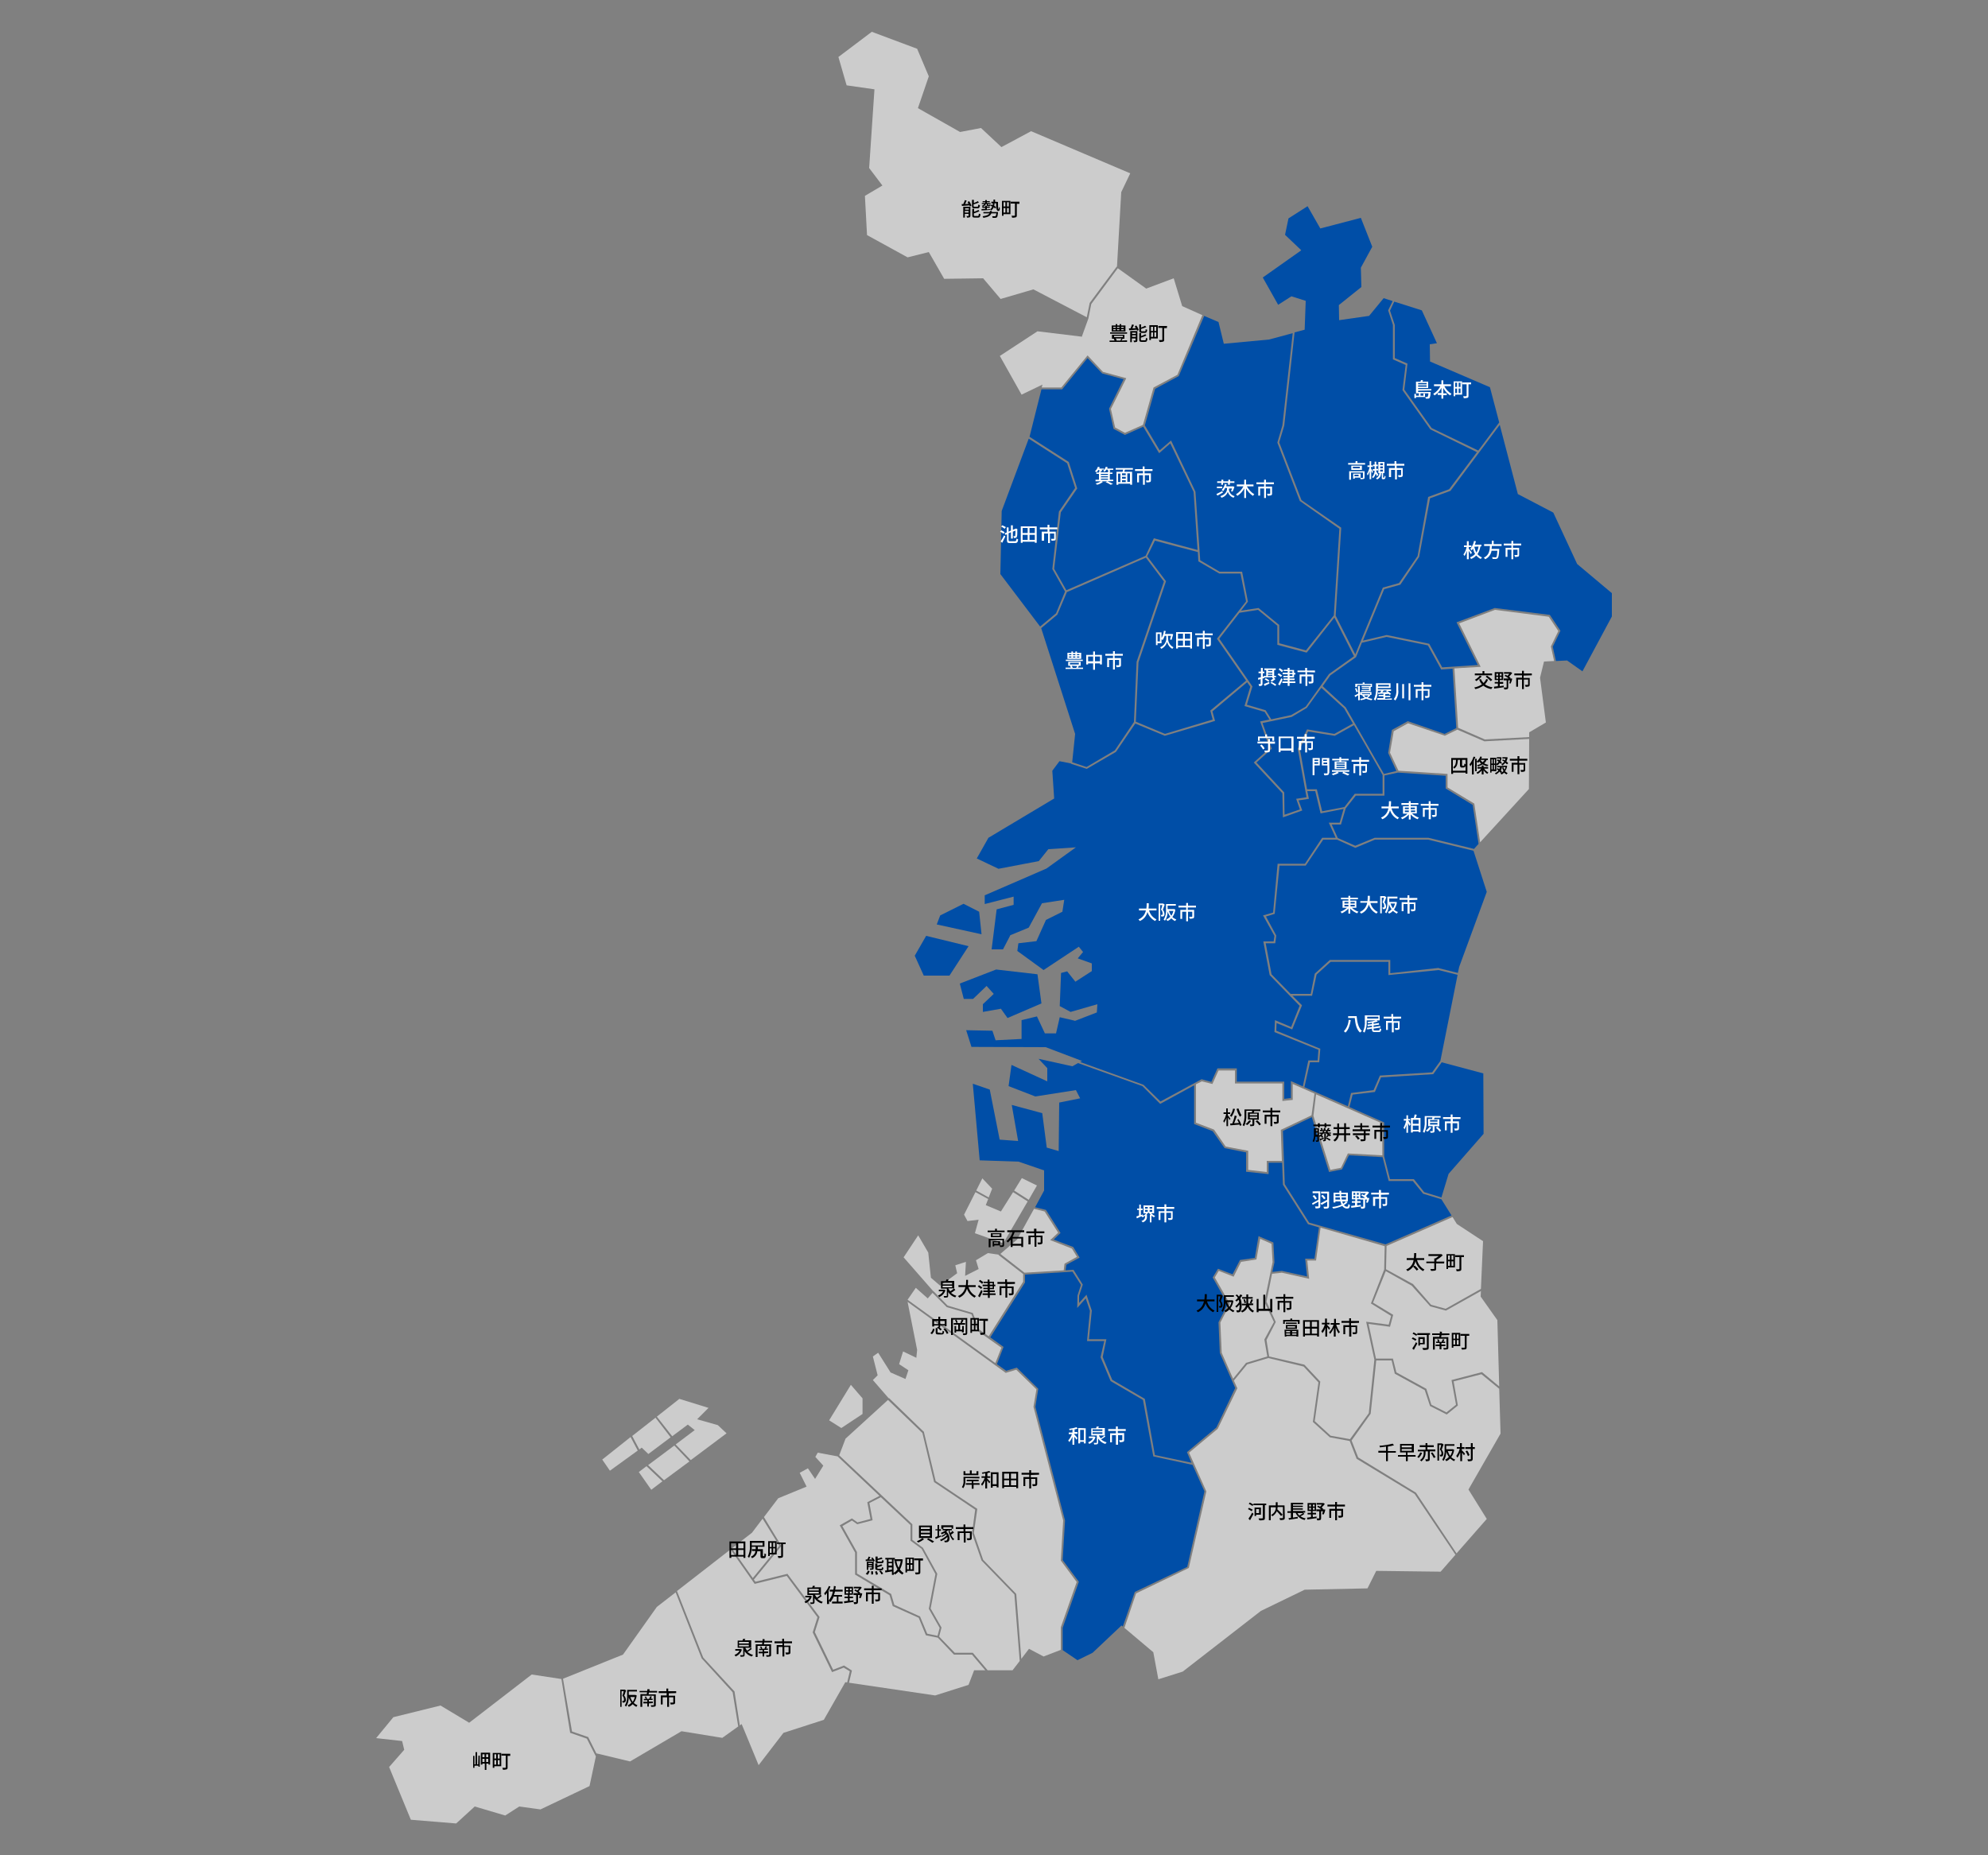 <?xml version="1.0" encoding="utf-8"?>
<!-- Generator: Adobe Illustrator 28.2.0, SVG Export Plug-In . SVG Version: 6.00 Build 0)  -->
<svg version="1.1" id="レイヤー_1" xmlns="http://www.w3.org/2000/svg" xmlns:xlink="http://www.w3.org/1999/xlink" x="0px"
	 y="0px" viewBox="0 0 750 700" style="enable-background:new 0 0 750 700;" xml:space="preserve">
<rect x="0" y="0" width="750" height="700" fill="#808080" stroke="none"/>
<style type="text/css">
	.st0{fill:#004EA7;}
	.st1{fill:#CCCCCC;}
	.st2{fill:#FFFFFF;}
</style>
<polygon class="st0" points="420.6,283.1 427.8,272.4 428.8,249.7 439.1,219.4 432.3,210.4 402.5,223.4 398.9,231.9 392.8,237 
	405.6,276.9 405.6,277 404.5,287.6 409.9,289.4 "/>
<polygon class="st0" points="401.8,223.2 397,214.7 399.5,193 405.6,184.1 402.6,174.8 388.1,165.5 377.9,192.8 377.4,216.6 
	392.4,236.4 398.4,231.4 "/>
<polygon class="st0" points="437.8,415.6 453.3,407.2 457,408.2 459.3,403.1 466.6,403.1 466.6,408.1 484.5,408.1 484.5,414.6 
	487,414.3 487,407.9 487.5,408.1 491.5,409.9 493.6,400.1 497.1,400.1 497.4,396.1 480.8,389.4 481,384.9 487.1,387.5 490.3,379.5 
	479,367.9 476.6,355.2 480.5,355.2 480.8,353.1 476.5,345.4 480.3,344.3 482,325.9 492.3,325.9 498.8,316.1 503.9,316.1 
	501.3,310.4 505.4,310.4 506.9,305.2 498.2,306.9 496.2,298.5 493.2,298.5 493.8,301.4 489.9,302 491.3,305.8 484,308.4 
	483.8,299.3 473,287.7 479,282.3 475.4,272.2 478.9,271.5 477.1,268.6 469.5,266.4 471.7,259.1 470.5,257.4 457.4,268.4 458.4,272 
	439.5,277.6 439.4,277.6 428.3,273 421,283.7 410,290.1 404.1,288.2 404.2,288.1 399.7,287.2 397,290.8 397.7,301.3 397.5,301.4 
	372.9,316.1 368.5,323.9 376.7,327.8 391.9,324.9 395.5,320.4 395.6,320.4 405.9,319.7 394.8,327.7 371.5,337.8 371.5,341.1 
	382.4,338.3 382.4,341.4 376,343.1 374.1,358.2 378.4,358.2 381.2,352.8 381.3,352.8 388.1,350 393.1,340.8 401.5,339.5 400.8,344 
	394.6,347.1 391,355.1 384.2,355.9 383.8,358.8 393.7,366 407,357.2 408.6,359.2 406.6,361.6 411.9,363.5 411.9,366.4 405.7,370.4 
	402.6,366.5 400.3,367.1 399.8,379.6 403.9,381.8 414,378.9 413.8,382 405.5,385.2 405.4,385.1 399.8,383.8 398.4,389.9 
	394.2,389.9 391.2,383.5 385.4,384.9 385.4,392 375.6,392.5 374.4,388.9 364.5,388.7 366.5,395 394.5,395.1 408.2,400.3 
	407.5,400.7 431.4,409.3 "/>
<polygon class="st1" points="357.5,492.6 367,495.4 369.5,501.7 373,504.2 386,483.6 386,480.7 376.7,473.5 376.8,473.4 
	372.7,472.8 368.2,475.5 369.2,478.8 364.1,481.4 364.4,476.1 360.4,477.4 361.1,480.4 354.7,485.1 351.2,482.1 350.2,472.6 
	346.4,466.1 340.9,474.4 352.1,487.2 352.1,487.1 "/>
<polygon class="st0" points="400.1,465.2 397.5,467.7 404.9,470.5 407.3,474.5 402.3,477.2 402,479.3 405,479.1 408.5,484.7 
	407.1,488.9 407.1,491.6 409.9,488.5 411.9,494.5 410.8,505.3 417.4,505.3 416,512 419.6,520.6 431.9,527.8 435.7,549 449.5,551.9 
	447.8,547.9 458.9,538.6 466,523.7 460.2,510.5 459.7,498.9 463.2,492.1 457.5,482 459.5,478.7 465,480.8 467.8,475.4 473.4,474.6 
	474.8,466.4 480.4,468.8 480.8,476.3 480,479.9 483.6,479.5 493.1,481.6 492.4,474.9 495.9,474.9 497.6,463.1 493.5,461.9 
	493.4,461.8 484,447 484,446.9 483.7,438.7 478.6,438.7 478.6,443 470.1,442.1 470.1,434.8 462,433.2 457.5,426.8 450.5,424.1 
	450.5,409.5 437.7,416.5 431,409.8 406.7,401.1 404.6,402.3 404.5,402.3 391.8,399.5 395.1,403 395.1,408 381.6,401.8 380.5,409.8 
	390.6,413.7 405.9,411.3 407.5,414.4 399.6,416 399.4,434.3 394.9,433 393.2,420 381.7,416.9 384.1,430.5 377.2,430 377.1,429.8 
	373.4,411.1 367,408.9 369.6,437.8 384.3,438.3 393.9,441.6 393.9,449.2 390.5,455.5 394.6,456.5 "/>
<polygon class="st1" points="401.3,479.3 401.6,476.8 406.3,474.2 404.4,471.1 396.2,467.9 399.2,465.1 394.1,457.1 390.1,456.1 
	383.7,467.7 377.4,473.1 386.5,480.2 "/>
<polygon class="st1" points="421.3,100.6 421.4,100.6 423,72.5 426.4,65.4 389,49.5 377.8,55.5 377.7,55.4 370.1,48.3 362.2,49.8 
	346.3,40.8 350.4,28.8 346,18.4 328.9,12 316.3,21.5 319.4,32.2 329.9,33.7 327.9,63.4 332.9,70 326.3,73.9 327.1,88.7 342.4,97.1 
	350.4,95.1 356.2,105.2 370.9,105 377.5,112.8 389.8,109.2 389.9,109.2 410,119.7 411.1,114.3 "/>
<polygon class="st0" points="526.2,122.6 526.2,135.1 531,137.2 529.8,147 540.1,161.5 557.7,170 565.6,159.4 562.1,146.1 
	539.5,136.4 539.4,129.9 542.1,129.5 536.4,117.1 526,113.8 524.4,117.2 "/>
<polygon class="st1" points="377.8,508.5 368.9,502.2 366.5,495.9 357.2,493.2 357.1,493.1 351.8,487.8 350,489.9 345.5,485.9 
	342.4,490.4 375.5,514.3 "/>
<polygon class="st0" points="482.6,166.9 491,188.7 506,199.1 503.9,232.3 511.3,246.9 521.7,221.7 527.8,220 534.8,209.8 
	538.8,187.5 546.7,184.6 557.2,170.6 539.6,162 529.1,147.2 530.3,137.7 525.5,135.6 525.5,122.6 523.7,117.1 525.4,113.6 
	522,112.5 516.5,119.2 516.4,119.2 505.2,120.8 505.1,115.1 513.6,108.3 513.4,101 517.7,93.1 513.4,82.2 498.1,86.2 493.3,77.8 
	486.1,82.4 484.8,88.6 490.9,94.4 490.7,94.6 476.4,104.7 482.2,115 487.2,111.8 492.6,113.5 492.2,124.4 488.4,125.4 484.5,160.6 
	"/>
<polygon class="st1" points="410.3,134.1 416.1,140.3 424.9,142.7 419.1,154.3 420.7,161.3 424.4,163.3 431.2,160.3 435.2,146.2 
	444.2,141.4 453.6,118.9 446,115.5 442.8,105 432.4,108.9 432.3,108.8 421.7,101.2 411.7,114.7 410.6,120.2 410.6,120.2 
	408.1,127.1 407.9,127 391.4,125 377.2,134.3 385.4,148.9 393.3,145.1 393,146.2 400.4,146.2 "/>
<polygon class="st0" points="435.8,146.7 431.9,160.5 437.5,169.9 441.8,166.2 451,185.5 452.8,211.4 460.1,215.7 468.6,215.7 
	470.8,227 468.2,230.4 474.8,229.4 482.6,235.8 482.6,242.7 492.7,245.4 503.2,232.2 505.3,199.5 490.5,189.1 490.4,189.1 
	481.9,167 483.8,160.5 487.7,125.7 478.8,128.1 461.7,129.7 459.7,121.5 454.3,119.2 444.7,141.9 "/>
<polygon class="st0" points="406.4,184.3 400.2,193.3 397.7,214.6 402.3,222.7 432.2,209.7 435.3,203.1 451.8,207.5 450.3,185.6 
	441.5,167.3 437.3,171 431.3,161 424.4,164.1 420.1,161.8 418.4,154.2 423.9,143.1 415.8,140.9 410.3,135.1 400.7,146.9 
	392.9,146.9 388.4,164.8 403.2,174.3 "/>
<polygon class="st0" points="369.4,344 363.5,341 354.7,345.4 353.4,348.8 370.3,352.5 "/>
<polygon class="st1" points="363.7,458.3 365,460.7 369.2,460.2 367.8,465.3 378.5,469.1 387.7,453.3 382.2,449.8 377.6,457.1 
	371.9,454.7 372.8,452.4 368,449.8 "/>
<polygon class="st0" points="380.1,384.1 392.9,378.6 391.4,367.6 375.8,365.8 362.1,371.1 363.6,376.9 367.1,376.9 372.2,372 
	374.9,375 370.8,378.9 370.8,381.8 377.6,380.6 "/>
<polygon class="st1" points="348.6,540.3 348.6,540.5 353,558.8 368.7,569.3 367.4,578.4 370.9,588.5 383.3,601.3 383.4,601.5 
	385.3,625.9 388.2,622.1 393.7,625 400.2,622.5 400.2,614 406.2,596.9 400.2,588.8 401.1,573.7 389.9,530.8 391,524.2 383.4,516.8 
	379.4,518 379.3,517.9 342.4,491.2 346,509.3 345.7,512.3 340.7,509.9 339.2,514.7 342.7,517 341.6,520.3 335.9,517.8 335.9,517.7 
	331.3,510.4 329.3,511.8 331.1,518.9 329.3,520.7 335.3,527.6 335.4,527.5 "/>
<polygon class="st1" points="374.3,448.5 370.6,444.6 368.3,449.2 373,451.8 "/>
<polygon class="st0" points="539.5,188 535.4,210.1 528.3,220.6 522.2,222.3 514.2,241.7 523.1,239.6 523.2,239.6 539.2,242.9 
	544.1,251.8 557.5,250.9 549.5,234.8 563.9,229.4 584.7,232 588.7,238 585.8,244 587,249.4 591.2,249.2 597,253.3 608.1,232.6 
	608.1,223.8 595,212.8 586,193.4 572.6,186.4 572.6,186.3 565.8,160.3 547.2,185.2 "/>
<polygon class="st0" points="348.5,368.1 358.2,368.1 365.4,357 349.4,353.1 345.1,360.6 "/>
<polygon class="st1" points="391.2,447.3 385.5,444.5 382.6,449.2 388.1,452.7 "/>
<polygon class="st1" points="294,583.2 287.7,573 283.7,578.3 276.1,584.2 284,595.4 "/>
<polygon class="st1" points="284.4,596 285,596.8 297.1,593.8 297.2,594 309.2,610.1 307.4,615.8 314.3,630 318.4,628.4 
	321.4,630.3 320.3,634.9 352.8,639.7 365.4,635.7 367.5,630.2 371.7,630.2 366.7,624.3 359.9,624.3 353.8,617.9 349.3,617 
	346.6,610.4 336.8,606 335.6,601.9 322.6,594.1 322.6,585.8 316.8,575.5 321.4,572.9 323.5,574.4 328.4,573.1 327.2,566.8 
	331.8,564.4 316,549.5 316,549.5 308.5,548.1 307.6,549.7 310.6,553 307.5,558 304.8,554 301.7,555.7 304.3,560.9 293.6,565.3 
	288.2,572.4 294.8,583.3 "/>
<polygon class="st1" points="344.2,581 348.2,584 353.6,593.8 351.1,606.9 355.2,614.1 354.3,617.5 360.2,623.6 367,623.6 
	372.6,630.2 382,630.2 384.7,626.7 384.7,626.7 382.7,601.6 370.3,588.8 366.7,578.5 367.9,569.6 352.4,559.2 348,540.7 335,528.2 
	319,542.8 316.6,549.1 344.2,575.1 "/>
<polygon class="st1" points="221.9,655.4 225,661.6 225,661.6 225.2,661.6 237.7,664.6 257.1,653.2 257.1,653.2 272.5,655.7 
	278.5,651.4 276.4,638.5 264.7,625.7 254.9,600.8 247.8,606.3 235.1,624.2 235,624.3 212.4,633.4 215.8,653.3 "/>
<polygon class="st1" points="215.1,653.8 211.8,633.5 200.6,631.8 177,650 166.2,643.5 148.4,647.9 141.9,655.8 151.7,656.9 
	152.5,660.2 146.8,666.7 155,686.6 172.1,688 179.1,681.6 190.6,685 195.9,681.6 203.9,682.7 222.4,673.9 224.8,662.7 221.4,656 "/>
<polygon class="st1" points="277.1,638.2 279.1,651 279.8,650.5 286.2,666 295.5,653.9 295.6,653.8 310.8,648.9 318.9,634.7 
	319.6,634.8 320.6,630.6 318.3,629.2 313.9,630.9 306.6,615.9 308.4,610.2 296.8,594.6 284.7,597.6 275.6,584.6 255.4,600.3 
	265.3,625.4 "/>
<polygon class="st0" points="518.7,316.8 511.3,319.9 504.4,316.8 499.2,316.8 492.6,326.6 482.7,326.6 480.9,344.8 477.6,345.8 
	481.5,353 481.1,355.9 477.5,355.9 479.7,367.6 486.9,375 494.5,375 496,367.4 496.1,367.3 501.7,362.2 524.5,362.2 524.5,367.2 
	542.8,365.2 542.8,365.3 550,367.1 550.5,364.8 560.9,336.5 555.9,321 538.8,316.8 "/>
<polygon class="st1" points="458,426.2 462.4,432.6 470.9,434.2 470.9,441.4 477.9,442.2 477.9,438 483.6,438 483.2,426.3 
	494.8,420.8 495.9,412.6 487.7,409 487.7,415 483.8,415.4 483.8,408.8 465.9,408.8 465.9,403.9 459.7,403.9 457.4,409 453.4,408 
	451.2,409.1 451.2,423.6 "/>
<polygon class="st1" points="329.2,573.6 323.4,575.1 321.4,573.7 317.8,575.8 323.3,585.6 323.3,593.7 336.2,601.4 337.4,605.5 
	347.1,609.9 349.8,616.4 353.7,617.2 354.5,614.2 350.4,607 352.9,593.9 347.7,584.4 343.5,581.3 343.5,575.4 332.3,564.9 
	328,567.1 "/>
<polygon class="st1" points="501.9,441.4 505.9,440.6 508.5,435.2 521.5,435.9 521.5,423.9 496.5,412.9 495.5,421 "/>
<polygon class="st1" points="478.1,511.8 477,505.4 480.6,498.8 477,491.2 480.1,476.2 479.7,469.3 475.4,467.4 474,475.2 
	468.2,476.1 465.4,481.7 459.8,479.5 458.3,482 464,492 460.4,499 460.9,510.4 465.2,520.2 470.1,514.2 "/>
<polygon class="st1" points="493.2,475.6 493.9,482.5 483.6,480.2 479.9,480.6 477.8,491.1 481.3,498.8 477.8,505.6 478.8,511.8 
	492.1,514.9 498.1,521.3 496,536.2 502,541.7 509.3,543 516.4,533.2 518.5,513 515.4,498.7 523.9,499.8 524.8,496.5 517.2,491.8 
	522.2,479 522.4,470.2 498.2,463.2 496.5,475.6 "/>
<polygon class="st0" points="428.2,600.6 447.9,591.2 454.4,562.7 449.9,552.7 435.1,549.5 431.2,528.2 419,521.1 415.2,512.1 
	416.6,506 410.1,506 411.2,494.6 409.6,489.9 406.4,493.5 406.5,488.8 407.8,484.8 404.6,479.8 386.7,480.9 386.7,483.8 
	386.7,483.9 373.6,504.6 378.6,508.2 376.1,514.7 379.6,517.2 383.6,516 391.7,524 390.6,530.8 401.8,573.7 401.8,573.7 
	400.9,588.6 407,596.8 400.9,614.2 400.9,622.6 406.5,626.4 412.2,623.6 423.1,613.3 423.6,613.7 428.1,600.7 "/>
<polygon class="st1" points="241,555.4 245.7,562.1 249.9,558.9 243.9,553.2 "/>
<polygon class="st1" points="511.8,550.4 509.2,543.7 501.7,542.3 495.3,536.5 497.4,521.6 491.8,515.6 478.5,512.4 470.5,514.8 
	465.5,520.9 466.8,523.8 459.4,539.1 448.6,548.1 455.1,562.7 455.1,562.8 448.5,591.6 448.3,591.7 428.6,601.2 424.2,614.2 
	435.1,623.4 437,633.6 446.2,630.7 475.7,607.8 492.2,599.8 515.9,599.3 519.2,592.7 519.3,592.7 543.5,593 549.1,586.6 
	533.7,563.7 "/>
<polygon class="st1" points="325.4,527.6 321,522.5 312.8,535.9 317.4,538.8 325.4,533.5 "/>
<polygon class="st1" points="587.9,238.1 584.3,232.7 564,230.1 550.5,235.2 558.6,251.6 548.7,252.2 550.1,274.6 560.2,279 
	576.9,278.1 576.9,276.3 577.1,276.2 583.2,272.6 581,255.7 582.5,249.6 586.3,249.4 585.1,243.9 "/>
<polygon class="st1" points="259.5,537.5 262.1,539.6 261.8,539.8 254.9,545 260.6,550.9 274.1,540.8 270.8,537.7 263,535.5 
	267.3,531.2 256.3,527.8 247.8,534.5 253.6,541.9 "/>
<polygon class="st1" points="230.1,554.9 240.6,547.3 237.9,542.2 227.2,550.7 "/>
<polygon class="st1" points="242.1,546.2 244.6,548.6 253,542.3 247.3,534.9 238.5,541.8 241.2,546.9 "/>
<polygon class="st1" points="244.5,552.8 250.5,558.5 260.1,551.4 254.4,545.4 "/>
<polygon class="st0" points="540.5,405.3 521,406.5 518.7,412 510.3,413 509.1,417.7 522.2,423.5 522.2,436.3 524.4,444.9 
	533.4,444.9 537.3,449.8 543.8,451.8 546.5,442.9 559.7,427.8 559.6,405 543.9,400.8 540.7,405.3 "/>
<polygon class="st0" points="523.8,367.9 523.8,362.9 502,362.9 496.7,367.7 495,375.7 487.6,375.7 491.2,379.3 487.5,388.4 
	481.6,386 481.5,388.9 498.1,395.7 497.7,400.8 494.2,400.8 492.1,410.2 508.5,417.4 509.7,412.4 518.2,411.3 520.6,405.8 
	520.8,405.8 540.3,404.6 543.4,400.3 543.4,400.3 549.9,367.8 542.7,366 "/>
<polygon class="st0" points="498.8,306.1 507.2,304.5 511.1,299.5 521.6,299.5 521.6,292.4 510.8,273.6 503.6,277.6 503.4,277.6 
	493.5,276 490.4,282.6 493.1,297.8 496.8,297.8 "/>
<polygon class="st0" points="498.5,259.5 493,267.1 487.3,270.5 476.3,272.8 479.8,282.5 474,287.7 484.5,299 484.6,307.4 
	490.4,305.4 489,301.4 492.9,300.8 489.6,282.5 493.1,275.2 503.4,276.9 510.4,273 507.1,267.3 "/>
<polygon class="st1" points="548.4,521.2 550,530.3 545.8,533.7 539.5,530.5 537.5,524.5 526.2,518.3 525,513.3 519.2,513.3 
	517.1,533.4 509.9,543.5 512.4,549.9 534.2,563.2 549.5,586.1 560.9,573.1 554,562 566.1,540.9 565.6,524 558.9,518.5 "/>
<polygon class="st0" points="545.4,297.5 545.4,292.7 527.4,291.5 522.3,292.6 522.3,300.2 511.5,300.2 507.7,305 505.9,311.1 
	502.4,311.1 504.7,316.2 511.3,319.1 518.6,316.1 538.9,316.1 556.1,320.3 557.8,318.4 555.6,303.7 "/>
<polygon class="st1" points="560,279.7 549.8,275.3 545.1,277.6 531.2,272.9 525.8,275.9 524.4,284 527.6,290.8 546.1,292 
	546.1,297.1 556.2,303.2 558.4,317.8 576.8,297.7 576.9,278.8 560.1,279.7 "/>
<polygon class="st1" points="522.9,478.9 533.1,484.5 539.9,492.3 545.4,493.8 558.7,486.3 559.5,468.3 549.6,461.8 548,459.2 
	523.1,470.1 "/>
<polygon class="st0" points="522.1,292 526.8,290.9 523.7,284.1 525.1,275.4 531.1,272.1 545,276.9 549.4,274.7 548,252.3 
	543.7,252.6 538.7,243.5 523.1,240.3 513.8,242.5 511.6,247.9 511.5,248 501.9,254.8 499,258.9 507.7,266.9 "/>
<polygon class="st1" points="539.6,492.9 539.5,492.8 532.6,485.1 522.8,479.6 518,491.5 525.6,496.1 524.4,500.6 516.3,499.5 
	519.1,512.6 525.5,512.6 526.8,517.8 538.1,524 540,530 545.7,532.9 549.3,530 547.6,520.7 559.1,517.7 565.6,523.1 564.9,498.1 
	558.6,489.2 558.7,487.1 545.5,494.5 "/>
<polygon class="st0" points="536.9,450.4 533,445.6 523.9,445.6 521.6,436.6 508.9,435.9 506.3,441.2 501.4,442.2 494.9,421.5 
	484,426.7 484.7,446.8 493.9,461.3 522.7,469.5 547.6,458.6 543.8,452.5 543.8,452.5 "/>
<polygon class="st0" points="472.5,259 470.4,265.9 477.5,268 479.6,271.4 487.1,269.8 492.6,266.6 501.4,254.3 510.8,247.6 
	503.4,233 493,246.2 492.8,246.2 481.9,243.3 481.9,236.1 474.6,230.1 467.6,231.2 460,241 "/>
<polygon class="st0" points="457.5,271.5 456.6,268.1 470.1,256.8 459.1,241 470.1,226.9 468,216.4 460,216.4 452.1,211.8 
	451.9,208.3 435.7,204 432.8,209.9 439.9,219.3 429.5,249.9 428.5,272.3 439.5,276.9 "/>
<path class="st2" d="M509.6,384.9c-0.3,1.7-0.8,3.6-2,4.7c-0.2-0.2-0.4-0.3-0.6-0.5c1.1-1.2,1.7-2.7,1.8-4.3L509.6,384.9z
	 M511.8,383.3c0.2,2.4,0.7,4.6,2,5.7c-0.2,0.2-0.5,0.3-0.7,0.6c-1.3-1.1-1.8-3.2-2-5.5h-2.5v-0.7H511.8z"/>
<path class="st2" d="M520.1,388.8c0.3,0,0.4-0.1,0.4-0.8c0.2,0.1,0.4,0.2,0.6,0.3c-0.1,0.9-0.3,1.1-1,1.1h-1.4c-0.8,0-1.1-0.2-1.1-1
	v-0.3l-1.8,0.3l-0.1-0.6l1.9-0.3V387l-1.6,0.2l-0.1-0.6l1.7-0.2v-0.5l-1.5,0.2c0-0.2-0.1-0.3-0.2-0.5c1.1-0.1,2.2-0.3,3.2-0.6h-3.5
	v0.3c0.1,1.5-0.2,3-0.8,4.3c-0.2-0.1-0.4-0.3-0.6-0.4c0.6-1.3,0.8-2.6,0.7-4v-2.1h5.6v1.9h-1.2l0.5,0.4c-0.5,0.2-1.1,0.3-1.6,0.4
	v0.5l2-0.3l0.1,0.6l-2.1,0.3v0.6l2.5-0.4l0.1,0.6l-2.6,0.4v0.4c0,0.3,0.1,0.3,0.5,0.3L520.1,388.8z M515.8,384.3h4.2v-0.7h-4.2
	L515.8,384.3z"/>
<path class="st2" d="M525.6,384.4v0.9h2.4v2.5c0,0.4-0.1,0.6-0.3,0.7c-0.4,0.1-0.9,0.1-1.3,0.1c-0.1-0.2-0.1-0.5-0.2-0.7
	c0.4,0,0.9,0,1,0s0.2,0,0.2-0.1v-1.9h-1.6v3.6h-0.7v-3.6h-1.5v2.7h-0.7v-3.4h2.2v-0.9H522v-0.7h2.9v-1h0.7v1h3v0.7L525.6,384.4z"/>
<path class="st2" d="M481,280.6h-1.9v2.5c0,0.4-0.1,0.6-0.4,0.7c-0.5,0.1-1,0.1-1.5,0.1c-0.1-0.2-0.1-0.5-0.2-0.7c0.5,0,1,0,1.2,0
	s0.2,0,0.2-0.2v-2.5h-4v-0.7h4v-1h0.7v1h1.9V280.6z M475.3,279.5h-0.7v-1.6h2.7v-0.8h0.7v0.8h2.7v1.6h-0.7v-1h-4.8L475.3,279.5z
	 M475.9,280.9c0.5,0.4,0.9,0.9,1.2,1.5l-0.6,0.4c-0.3-0.6-0.7-1.1-1.1-1.5L475.9,280.9z"/>
<path class="st2" d="M488,277.9v5.9h-0.8v-0.6h-4.1v0.6h-0.7v-5.9H488z M487.2,282.4v-3.9h-4.1v3.9H487.2z"/>
<path class="st2" d="M492.9,278.8v0.9h2.4v2.5c0,0.4-0.1,0.6-0.3,0.7c-0.4,0.1-0.9,0.2-1.3,0.1c0-0.2-0.1-0.5-0.2-0.7
	c0.5,0,0.9,0,1,0s0.2,0,0.2-0.1v-1.9h-1.6v3.6h-0.7v-3.6h-1.5v2.7H490v-3.4h2.2v-0.9h-2.9v-0.7h2.9v-1h0.8v1h3v0.7L492.9,278.8z"/>
<path class="st2" d="M554.9,209.1c-0.2-0.3-0.5-0.8-0.8-1.3v3.2h-0.7v-3.2c-0.2,0.7-0.5,1.4-0.9,2c-0.1-0.2-0.2-0.4-0.4-0.6
	c0.6-0.8,1-1.8,1.2-2.8h-1v-0.6h1.1v-1.6h0.7v1.6h1v0.6h-1v0.6c0.3,0.3,1,1.3,1.2,1.5L554.9,209.1z M558.5,206.2
	c-0.2,1-0.5,2-1.1,2.9c0.5,0.5,1,1,1.7,1.2c-0.2,0.2-0.3,0.4-0.5,0.6c-0.6-0.3-1.2-0.8-1.7-1.3c-0.5,0.6-1.2,1-1.9,1.3
	c-0.1-0.2-0.3-0.4-0.4-0.6c0.7-0.3,1.4-0.7,1.9-1.3c-0.4-0.6-0.6-1.3-0.8-2c-0.2,0.2-0.3,0.5-0.5,0.7c-0.1-0.2-0.3-0.4-0.5-0.6
	c0.7-0.9,1.2-1.9,1.4-3l0.7,0.1c-0.1,0.4-0.2,0.9-0.4,1.3h2.5v0.6L558.5,206.2z M556.2,206.3c0.2,0.8,0.4,1.5,0.8,2.2
	c0.4-0.7,0.7-1.5,0.8-2.3L556.2,206.3L556.2,206.3z"/>
<path class="st2" d="M562.8,206c0,0.4,0,0.7-0.1,1.1h2.9c0,0,0,0.2,0,0.3c-0.1,2.1-0.3,2.9-0.6,3.2c-0.2,0.2-0.4,0.3-0.7,0.3
	c-0.3,0-0.8,0-1.2,0c0-0.2-0.1-0.5-0.2-0.7c0.5,0,1,0.1,1.2,0.1c0.1,0,0.3,0,0.4-0.1c0.2-0.2,0.3-0.9,0.4-2.4h-2.2
	c-0.2,1.4-1.1,2.6-2.4,3.2c-0.1-0.2-0.3-0.4-0.5-0.6c2-0.9,2.2-2.7,2.3-4.4h-2.2v-0.7h2.9v-1.3h0.7v1.3h3v0.7H562.8z"/>
<path class="st2" d="M570.8,205.8v0.9h2.3v2.6c0,0.4-0.1,0.6-0.3,0.7c-0.4,0.1-0.9,0.2-1.3,0.1c0-0.2-0.1-0.5-0.2-0.7
	c0.3,0,0.7,0,1,0c0.1,0,0.2,0,0.2-0.1v-1.9h-1.6v3.6h-0.7v-3.6h-1.5v2.7h-0.7v-3.4h2.2v-0.9h-2.9v-0.7h2.9v-1h0.7v1h3v0.7H570.8z"/>
<path class="st2" d="M461.4,185.8c-0.7,0.4-1.5,0.9-2.1,1.2l-0.4-0.6c0.6-0.3,1.4-0.7,2.2-1.1L461.4,185.8z M460.8,182.2h-1.6v-0.6
	h1.6V181h0.7v0.6h1.9V181h0.7v0.6h1.6v0.6H464v0.7h-0.7v-0.7h-1.9v0.7h-0.7L460.8,182.2z M461.1,184.2h-2v-0.6h2V184.2z
	 M463.6,184.6c0.1,1.3,1,2.3,2.2,2.6c-0.2,0.2-0.3,0.4-0.4,0.6c-1-0.3-1.8-1.1-2.2-2.2c-0.4,1.1-1.3,1.9-2.4,2.2
	c-0.1-0.2-0.2-0.4-0.4-0.6c2.1-0.6,2.5-2.1,2.5-2.6v-0.5h-0.7c-0.2,0.4-0.4,0.8-0.7,1.2c-0.2-0.1-0.4-0.3-0.6-0.4
	c0.6-0.7,1-1.4,1.2-2.3l0.7,0.2c-0.1,0.2-0.2,0.5-0.2,0.7h2.5h0.1l0.5,0.2c-0.2,0.6-0.4,1.2-0.7,1.8l-0.6-0.2c0.2-0.3,0.3-0.7,0.4-1
	h-1.1V184.6z"/>
<path class="st2" d="M470.4,183.5c0.7,1.2,1.6,2.3,2.8,3c-0.2,0.2-0.4,0.4-0.5,0.6c-1.1-0.7-2-1.7-2.6-2.8v3.6h-0.7v-3.6
	c-0.6,1.1-1.5,2.1-2.6,2.8c-0.1-0.2-0.3-0.4-0.5-0.6c1.2-0.7,2.2-1.8,2.8-3h-2.5v-0.7h2.8V181h0.7v1.8h2.8v0.7L470.4,183.5z"/>
<path class="st2" d="M477.5,182.7v0.9h2.4v2.6c0,0.4-0.1,0.6-0.4,0.7c-0.4,0.1-0.9,0.2-1.3,0.1c0-0.2-0.1-0.5-0.2-0.7
	c0.4,0,0.9,0,1,0s0.2,0,0.2-0.1v-1.9h-1.6v3.6h-0.7v-3.6h-1.5v2.7h-0.7v-3.4h2.2v-0.9h-2.9V182h2.9v-1h0.7v1h3v0.7L477.5,182.7z"/>
<path d="M348.6,580.8c-0.7,0.5-1.4,0.9-2.2,1.2c-0.2-0.2-0.4-0.4-0.5-0.5c0.8-0.3,1.5-0.7,2.1-1.2L348.6,580.8z M351.6,575.6v4.7
	h-4.9v-4.7H351.6z M347.4,576.9h3.4v-0.7h-3.4L347.4,576.9z M347.4,578.3h3.4v-0.7h-3.4L347.4,578.3z M347.4,579.6h3.4v-0.7h-3.4
	L347.4,579.6z M350.2,580.4c0.7,0.3,1.6,0.8,2.2,1.2l-0.6,0.5c-0.7-0.5-1.4-0.9-2.1-1.3L350.2,580.4z"/>
<path d="M359.9,578.2c-0.3,0.3-0.7,0.6-1.1,0.8c0.2,0.7,0.6,1.3,1.2,1.7c-0.2,0.2-0.4,0.3-0.5,0.5c-0.9-1.1-1.5-2.4-1.7-3.9l0,0
	c-0.2,0.2-0.5,0.4-0.8,0.6c1.4,1.2,1.5,3.2,0.8,3.7c-0.2,0.2-0.5,0.3-0.8,0.3h-0.6c0-0.2-0.1-0.4-0.2-0.6c0.2,0,0.4,0,0.6,0
	c0.2,0,0.3,0,0.4-0.2c0.3-0.4,0.3-0.8,0.2-1.2c-0.7,0.7-1.5,1.2-2.4,1.6c-0.1-0.2-0.2-0.4-0.4-0.5c1-0.4,1.9-1,2.6-1.7
	c-0.1-0.1-0.1-0.3-0.2-0.4c-0.5,0.4-1,0.7-1.6,1c-0.1-0.1-0.2-0.3-0.3-0.4v0.2c-0.7,0.4-1.5,0.7-2.1,1l-0.2-0.7
	c0.3-0.1,0.6-0.2,0.9-0.4v-2.2h-0.8V577h0.8v-1.6h0.6v1.6h0.7v0.6h-0.7v2l0.6-0.3l0.1,0.3c0.6-0.2,1.1-0.6,1.6-0.9
	c-0.1-0.1-0.2-0.2-0.3-0.3c-0.3,0.2-0.7,0.4-1,0.5c-0.1-0.2-0.3-0.3-0.4-0.5c0.7-0.3,1.3-0.6,1.9-1h-1.2v-0.6h-0.5v-1.3h4.5v1.3
	h-0.5v0.6h-0.9c0.1,0.4,0.2,0.7,0.3,1c0.3-0.2,0.6-0.5,0.8-0.8L359.9,578.2z M355.9,576.2v0.7h3.1v-0.7H355.9z"/>
<path d="M364.2,576.9v0.9h2.4v2.5c0,0.4-0.1,0.6-0.4,0.7c-0.4,0.1-0.9,0.2-1.3,0.1c0-0.2-0.1-0.5-0.2-0.7c0.5,0,0.9,0,1,0
	s0.2,0,0.2-0.1v-1.9h-1.6v3.6h-0.7v-3.6H362v2.7h-0.7v-3.3h2.2v-0.9h-2.9v-0.7h2.9v-1h0.7v1h3v0.7H364.2z"/>
<path class="st2" d="M515,174.7v0.6h-6.4v-0.6h2.8V174h0.7v0.7L515,174.7z M514.8,180.1c0,0.4-0.1,0.5-0.3,0.6
	c-0.4,0.1-0.8,0.1-1.2,0.1c0-0.2-0.1-0.4-0.2-0.6h-2v0.4h-0.6v-1.9h2.8v1.6h0.7c0.1,0,0.2,0,0.2-0.1v-1.9h-4.5v2.7h-0.7v-3.2h5.8
	L514.8,180.1z M513.8,175.7v1.6h-4v-1.6H513.8z M513,176.1h-2.6v0.6h2.6V176.1z M512.5,179.1H511v0.6h1.6L512.5,179.1z"/>
<path class="st2" d="M517.7,178.5c-0.1-0.2-0.3-0.6-0.4-1v3.3h-0.6v-3.1c-0.2,0.6-0.4,1.2-0.7,1.7c-0.1-0.2-0.2-0.4-0.3-0.6
	c0.5-0.8,0.8-1.7,1-2.6h-0.8v-0.6h0.8V174h0.6v1.6h0.6v0.6h-0.7v0.5c0.2,0.3,0.7,1.1,0.8,1.3L517.7,178.5z M519.5,179.7
	c-0.1-0.3-0.3-0.6-0.5-1c-0.2,0.7-0.5,1.3-1,1.7c-0.1-0.2-0.3-0.3-0.4-0.4c0.6-0.6,1-1.5,1-2.4h-0.7V177h0.7v-1.1H518v-0.6h0.6v-1.1
	h0.6v1.1h0.6v0.6h-0.6v0.7c0,0.1,0,0.2,0,0.3h0.7v0.6h-0.7c0,0.1,0,0.3,0,0.4c0.3,0.4,0.5,0.8,0.8,1.2L519.5,179.7z M522.1,180.2
	c0,0,0.1,0,0.1,0c0,0,0.1-0.1,0.1-0.1c0-0.1,0-0.3,0-0.6c0.1,0.1,0.3,0.2,0.4,0.2c0,0.2,0,0.5-0.1,0.7c0,0.1-0.1,0.2-0.2,0.3
	c-0.1,0-0.2,0.1-0.3,0.1h-0.3c-0.1,0-0.3,0-0.4-0.1c-0.1-0.1-0.1-0.2-0.1-0.6v-1.6h-0.3c0.1,1-0.5,2-1.5,2.4
	c-0.1-0.2-0.2-0.3-0.4-0.5c0.8-0.3,1.3-1.1,1.3-1.9H520v-4.2h2.3v4.2h-0.5v1.6c0,0,0,0.1,0,0.1c0,0,0.1,0,0.1,0L522.1,180.2z
	 M520.7,175.5h1v-0.7h-1V175.5z M520.7,176.7h1V176h-1V176.7z M520.7,177.9h1v-0.7h-1V177.9z"/>
<path class="st2" d="M526.9,175.7v0.9h2.3v2.6c0,0.4-0.1,0.6-0.3,0.7c-0.4,0.1-0.9,0.2-1.3,0.1c0-0.2-0.1-0.5-0.2-0.7
	c0.5,0,0.9,0,1,0s0.2,0,0.2-0.1v-1.9h-1.6v3.6h-0.7v-3.6h-1.5v2.7H524v-3.4h2.2v-0.9h-3V175h2.9v-1h0.7v1h3v0.7L526.9,175.7z"/>
<path d="M365.6,75.9c0.4,0.5,0.7,1.1,0.9,1.7l-0.6,0.3c0-0.1-0.1-0.3-0.2-0.4l-2.8,0.2l-0.1-0.7h0.6c0.2-0.5,0.5-1,0.6-1.5l0.7,0.2
	c-0.2,0.4-0.4,0.9-0.6,1.3l1.3-0.1c-0.1-0.2-0.3-0.5-0.4-0.7L365.6,75.9z M366.1,81.4c0,0.3-0.1,0.5-0.3,0.6c-0.3,0.1-0.7,0.1-1,0.1
	c0-0.2-0.1-0.4-0.2-0.6c0.2,0,0.5,0,0.7,0c0.1,0,0.1,0,0.1-0.1v-0.7H364v1.4h-0.6V78h2.7L366.1,81.4z M364.1,78.6v0.5h1.4v-0.5
	H364.1z M365.4,80.2v-0.6H364v0.6H365.4z M367.7,78.6c-0.8,0-1-0.2-1-0.9v-2.3h0.7v1.2c0.5-0.2,1-0.4,1.5-0.7l0.4,0.5
	c-0.7,0.3-1.3,0.5-2,0.7v0.6c0,0.2,0,0.3,0.4,0.3h1c0.3,0,0.3-0.1,0.4-0.8c0.2,0.1,0.4,0.2,0.6,0.2c-0.1,0.9-0.3,1.2-0.9,1.2H367.7z
	 M368.9,81.5c0.3,0,0.3-0.1,0.4-0.9c0.2,0.1,0.4,0.2,0.6,0.2c-0.1,1-0.3,1.3-0.9,1.3h-1.2c-0.8,0-1-0.2-1-0.9v-2.4h0.7v1.1
	c0.6-0.2,1.1-0.4,1.6-0.7l0.4,0.5c-0.7,0.3-1.4,0.6-2.1,0.8v0.7c0,0.2,0.1,0.3,0.4,0.3H368.9z"/>
<path d="M371.9,77c-0.2,0.5-0.6,0.9-1.2,1c-0.1-0.2-0.2-0.3-0.3-0.4c0.5-0.1,0.8-0.3,0.9-0.6h-0.9v-0.4h1.3v-0.3h-1v-0.4h1v-0.4h0.6
	v0.4h1.1v0.4h-1.1v0.3h1.4V77h-0.9v0.3c0,0.1,0,0.1,0.1,0.1h0.3c0.1,0,0.1,0,0.1-0.3c0.1,0.1,0.3,0.1,0.4,0.2c0,0.4-0.2,0.5-0.5,0.5
	h-0.4c-0.5,0-0.5-0.1-0.5-0.5V77H371.9z M376.5,76.2c0,1.6,0,2.8,0.2,2.8c0.1,0,0.1-0.4,0.1-0.9c0.1,0.1,0.3,0.3,0.4,0.4
	c0,0.8-0.1,1.1-0.6,1.1c-0.7,0-0.8-1.2-0.8-2.9h-0.6c0,0.3-0.1,0.7-0.1,1c0.3,0.1,0.5,0.3,0.7,0.5l-0.3,0.5
	c-0.2-0.2-0.4-0.3-0.6-0.5c-0.2,0.5-0.5,0.9-1,1.2c-0.1-0.2-0.2-0.3-0.4-0.4v0.2c-1.1,0.1-2.3,0.2-3.2,0.2v-0.5l1.4-0.1v-0.4h-1.1
	v-0.4h1.1v-0.4h0.6v0.4h1.1v0.4h-1.1V79l1.2-0.1V79c0.4-0.3,0.7-0.6,0.8-1.1c-0.2-0.1-0.4-0.2-0.6-0.3l0.3-0.4l0.5,0.2
	c0-0.2,0.1-0.4,0.1-0.7H374v-0.6h0.8c0-0.3,0-0.6,0-0.8h0.6c0,0.3,0,0.6,0,0.8L376.5,76.2z M376.5,80v0.3c-0.1,1-0.2,1.5-0.4,1.7
	c-0.2,0.1-0.4,0.2-0.6,0.2c-0.3,0-0.7,0-1,0c0-0.2-0.1-0.4-0.2-0.6c0.4,0,0.8,0,1,0s0.2,0,0.3-0.1s0.2-0.4,0.3-1h-1.9
	c-0.4,0.9-1.1,1.4-3,1.7c-0.1-0.2-0.2-0.4-0.3-0.6c1.6-0.2,2.3-0.6,2.6-1.1H371V80h2.4c0-0.1,0-0.3,0.1-0.4h0.7c0,0.1,0,0.3-0.1,0.4
	L376.5,80z"/>
<path d="M381.2,80.8h-2.6v0.6H378v-5.6h3.2L381.2,80.8z M378.6,76.3v1.6h0.7v-1.6H378.6z M378.6,80.2h0.7v-1.7h-0.7V80.2z
	 M380.6,76.3h-0.7v1.6h0.7V76.3z M380.6,80.2v-1.7h-0.7v1.7H380.6z M384.6,76.9h-1v4.4c0,0.4-0.1,0.6-0.4,0.7
	c-0.5,0.1-0.9,0.2-1.4,0.1c0-0.2-0.1-0.5-0.2-0.7c0.5,0,1,0,1.1,0s0.2,0,0.2-0.2v-4.4h-1.6v-0.7h3.3V76.9z"/>
<path d="M526.6,548.1h-3v3.2h-0.7v-3.2H520v-0.7h2.9v-1.6c-0.8,0.1-1.6,0.2-2.3,0.3c0-0.2-0.1-0.4-0.2-0.6c1.7-0.1,3.4-0.4,5-0.8
	l0.5,0.6c-0.7,0.2-1.5,0.4-2.3,0.5v1.7h3L526.6,548.1z"/>
<path d="M534.1,549.6h-3v1.7h-0.7v-1.7h-3V549h3v-1h-2.2v-3.2h5.2v3.2H531v1h3L534.1,549.6z M528.8,546.1h3.8v-0.7h-3.8V546.1z
	 M528.8,547.4h3.8v-0.7h-3.8V547.4z"/>
<path d="M536.5,548.2c-0.3,0.7-0.7,1.4-1.3,1.9c-0.2-0.1-0.3-0.3-0.5-0.4c0.5-0.5,0.9-1.1,1.1-1.7L536.5,548.2z M539.4,547.6v2.9
	c0,0.4-0.1,0.6-0.3,0.7c-0.4,0.1-0.8,0.2-1.2,0.1c0-0.2-0.1-0.5-0.2-0.7c0.4,0,0.8,0,0.9,0s0.1,0,0.1-0.1v-2.9h-0.9v0.4
	c0.1,1.3-0.5,2.6-1.6,3.4c-0.1-0.2-0.3-0.4-0.5-0.5c1-0.6,1.5-1.7,1.4-2.9v-0.4h-2.2V547h2.9v-1h-2.2v-0.7h2.2v-0.8h0.7v0.8h2.4v0.7
	h-2.4v0.9h3v0.7L539.4,547.6z M540.4,548c0.5,0.6,0.8,1.2,1.2,1.8l-0.7,0.3c-0.3-0.7-0.7-1.3-1.1-1.9L540.4,548z"/>
<path d="M544.6,545c-0.2,0.6-0.5,1.4-0.7,2c0.4,0.4,0.6,1,0.6,1.5c0,0.3-0.1,0.7-0.3,0.9c-0.1,0.1-0.3,0.1-0.4,0.1
	c-0.2,0-0.3,0-0.5,0c0-0.2-0.1-0.4-0.2-0.6h0.4c0.1,0,0.2,0,0.2-0.1c0.1-0.1,0.1-0.2,0.1-0.5c0-0.5-0.2-1-0.6-1.4
	c0.2-0.5,0.4-1.2,0.5-1.7h-0.8v5.9h-0.6v-6.5h1.6h0.1L544.6,545z M548.6,547c-0.1,1-0.5,2-1.1,2.8c0.4,0.4,0.9,0.7,1.5,0.9
	c-0.2,0.2-0.3,0.4-0.4,0.6c-0.5-0.2-1-0.6-1.5-1c-0.4,0.4-0.9,0.8-1.5,1c-0.1-0.2-0.2-0.4-0.4-0.6c0.6-0.2,1-0.6,1.4-1
	c-0.4-0.6-0.8-1.3-1-2c0,1.3-0.3,2.5-1,3.5c-0.2-0.2-0.3-0.3-0.5-0.4c0.7-1.2,1-2.5,0.9-3.8v-2.1h3.7v0.6h-3.1v1.3h2.4h0.1
	L548.6,547z M546.2,547.5c0.2,0.6,0.5,1.3,0.9,1.8c0.4-0.5,0.6-1.2,0.8-1.8H546.2z"/>
<path d="M551.6,547.3c0.2,0.2,1,1,1.1,1.2l-0.4,0.6c-0.2-0.2-0.4-0.7-0.7-1v3.2h-0.7V548c-0.3,0.7-0.6,1.4-1.1,2
	c-0.1-0.2-0.2-0.4-0.4-0.7c0.6-0.8,1.1-1.7,1.3-2.7h-1.1V546h1.2v-1.5h0.7v1.5h1v0.7h-1V547.3z M556.4,546.7h-0.8v3.7
	c0,0.4-0.1,0.6-0.4,0.8c-0.4,0.1-0.9,0.2-1.4,0.1c-0.1-0.3-0.1-0.5-0.2-0.7c0.5,0,0.9,0,1.1,0s0.2,0,0.2-0.2v-3.7h-2.1V546h2.1v-1.5
	h0.7v1.5h0.8L556.4,546.7z M553.8,549.4c-0.2-0.6-0.5-1.2-0.9-1.8l0.6-0.3c0.4,0.5,0.7,1.1,0.9,1.7L553.8,549.4z"/>
<path class="st2" d="M531.2,422.6c0.2,0.2,0.8,1.3,1,1.6l-0.5,0.6c-0.1-0.3-0.3-0.7-0.5-1.1v3.7h-0.6v-3c-0.2,0.6-0.4,1.1-0.7,1.7
	c-0.1-0.2-0.2-0.4-0.4-0.6c0.5-0.9,0.8-1.8,1-2.7h-0.9v-0.6h1v-1.4h0.6v1.4h0.8v0.6L531.2,422.6L531.2,422.6z M535.9,421.8v5.4h-0.7
	v-0.3H533v0.4h-0.7v-5.5h1.1c0.1-0.4,0.2-0.9,0.3-1.3l0.8,0.1c-0.1,0.4-0.3,0.8-0.4,1.2L535.9,421.8z M533,422.5v1.5h2.2v-1.5
	L533,422.5z M535.2,426.3v-1.6H533v1.6H535.2z"/>
<path class="st2" d="M541.2,424.9v1.8c0,0.3-0.1,0.5-0.3,0.6c-0.4,0.1-0.8,0.1-1.2,0.1c0-0.2-0.1-0.4-0.2-0.6h0.9
	c0.1,0,0.1,0,0.1-0.1v-1.8h-1.7v-2.7h1.5c0-0.2,0.1-0.4,0.1-0.6h-2.2v1.5c0.1,1.5-0.2,2.9-0.8,4.3c-0.2-0.1-0.4-0.3-0.6-0.3
	c0.5-1.2,0.8-2.6,0.7-3.9v-2.1h6v0.6h-2.3c-0.1,0.2-0.1,0.4-0.2,0.6h2v2.7L541.2,424.9z M540,425.4c-0.4,0.6-0.9,1.2-1.5,1.6
	c-0.2-0.2-0.4-0.3-0.6-0.4c0.6-0.4,1-0.9,1.4-1.4L540,425.4z M539.5,423.2h2.8v-0.6h-2.8V423.2z M539.5,424.3h2.8v-0.6h-2.8V424.3z
	 M542.3,425.1c0.5,0.4,1,0.9,1.4,1.5l-0.6,0.4c-0.4-0.6-0.9-1.1-1.4-1.5L542.3,425.1z"/>
<path class="st2" d="M548.1,422.2v0.9h2.3v2.6c0,0.4-0.1,0.6-0.3,0.7c-0.4,0.1-0.9,0.2-1.3,0.1c0-0.2-0.1-0.5-0.2-0.7
	c0.4,0,0.9,0,1,0s0.2,0,0.2-0.1v-1.9H548v3.6h-0.7v-3.6h-1.5v2.7h-0.7v-3.4h2.2v-0.9h-2.9v-0.7h2.9v-1h0.7v1h3v0.7L548.1,422.2z"/>
<path d="M490.3,498v1.5h-0.7v-0.9h-4.9v0.9h-0.6V498h2.7v-0.5h0.7v0.5H490.3z M484.6,501.7h5.2v2.6h-0.7v-0.2h-3.8v0.2h-0.6
	L484.6,501.7z M485.1,499.9h4.2v1.5h-4.2V499.9z M489.2,499v0.5h-4.1V499H489.2z M485.2,502.2v0.5h1.5v-0.5H485.2z M485.2,503.6h1.5
	v-0.5h-1.5V503.6z M485.7,500.9h2.9v-0.5h-2.9V500.9z M489.1,502.2h-1.6v0.5h1.6V502.2z M489.1,503.6v-0.5h-1.6v0.5H489.1z"/>
<path d="M497.6,498.1v6.2h-0.7v-0.5h-4.6v0.5h-0.7v-6.2H497.6z M492.3,498.7v1.9h1.9v-1.9H492.3z M492.3,503.2h1.9v-1.9h-1.9V503.2z
	 M496.9,498.7h-2v1.9h2V498.7z M496.9,503.2v-1.9h-2v1.9H496.9z"/>
<path d="M501.4,501.8c-0.1-0.3-0.5-0.7-0.7-1.1v3.6H500V501c-0.2,0.7-0.6,1.4-1.1,2c-0.1-0.2-0.2-0.5-0.4-0.7
	c0.6-0.8,1.1-1.7,1.3-2.6h-1.1v-0.6h1.2v-1.6h0.7v1.6h1v0.6h-1v0.1c0.2,0.2,1,1.1,1.2,1.3L501.4,501.8z M504.1,499.8
	c0.3,1,0.8,2,1.4,2.8c-0.2,0.2-0.4,0.3-0.5,0.5c-0.5-0.7-0.8-1.4-1.1-2.2v3.4h-0.7V501c-0.3,0.8-0.8,1.6-1.4,2.3
	c-0.1-0.2-0.2-0.4-0.4-0.6c0.8-0.8,1.4-1.8,1.7-2.9h-1.1v-0.6h1.3v-1.6h0.7v1.6h1.4v0.6L504.1,499.8z"/>
<path d="M509.7,499.2v0.9h2.3v2.5c0,0.4-0.1,0.6-0.3,0.7c-0.4,0.1-0.9,0.1-1.3,0.1c0-0.2-0.1-0.5-0.2-0.7c0.5,0,0.9,0,1,0
	s0.2,0,0.2-0.1v-1.9h-1.6v3.6H509v-3.6h-1.5v2.7h-0.7v-3.4h2.2v-0.9h-2.9v-0.7h2.9v-1h0.7v1h3v0.7L509.7,499.2z"/>
<path d="M279.9,622.4c-0.4,1.2-1.2,2.1-2.4,2.6c-0.1-0.2-0.2-0.4-0.4-0.6c0.8-0.3,1.5-0.8,1.9-1.6h-1.6v-0.6h1.9h0.1L279.9,622.4z
	 M283.6,622.2c-0.5,0.4-1,0.7-1.6,1.1c0.6,0.5,1.3,0.9,2.1,1.1c-0.2,0.2-0.3,0.4-0.5,0.6c-1.1-0.3-2-1-2.7-2v1.4
	c0,0.4-0.1,0.5-0.3,0.6c-0.4,0.1-0.8,0.1-1.2,0.1c0-0.2-0.1-0.4-0.2-0.6c0.4,0,0.8,0,1,0s0.2,0,0.2-0.1v-2.7h-2.1V619h1.8
	c0.1-0.2,0.2-0.4,0.3-0.7l0.8,0.1c-0.1,0.2-0.2,0.4-0.3,0.5h2.5v2.8h-2.2v0.1c0.2,0.4,0.4,0.7,0.7,1c0.5-0.3,1-0.7,1.4-1.1
	L283.6,622.2z M278.8,620.1h3.7v-0.6h-3.7V620.1z M278.8,621.2h3.7v-0.6h-3.7V621.2z"/>
<path d="M288.3,619.7c0,0.2-0.1,0.5-0.1,0.7h2.7v4c0,0.4-0.1,0.5-0.4,0.6c-0.4,0.1-0.9,0.1-1.3,0.1c-0.1-0.2-0.1-0.4-0.2-0.6
	c0.4,0,0.9,0,1,0s0.2,0,0.2-0.2V621h-4.4v4.2h-0.7v-4.8h2.4c0-0.2,0.1-0.4,0.1-0.7h-2.8v-0.6h2.9c0-0.2,0-0.5,0-0.7l0.8,0.1
	l-0.1,0.6h2.9v0.6L288.3,619.7z M288.3,623.8v1.2h-0.6v-1.2h-1.5v-0.6h1.5v-0.6h-1.3v-0.5h0.7c-0.1-0.3-0.2-0.6-0.4-0.8l0.5-0.1
	c0.2,0.3,0.3,0.6,0.4,0.8l-0.4,0.1h1.2c0.1-0.3,0.3-0.7,0.4-1l0.6,0.1c-0.1,0.3-0.2,0.6-0.4,0.8h0.7v0.5h-1.4v0.6h1.5v0.6
	L288.3,623.8z"/>
<path d="M295.8,620v0.9h2.4v2.5c0,0.4-0.1,0.6-0.4,0.7c-0.4,0.1-0.9,0.2-1.3,0.1c0-0.2-0.1-0.5-0.2-0.7c0.4,0,0.9,0,1,0
	s0.2,0,0.2-0.2v-1.9h-1.6v3.6h-0.7v-3.6h-1.5v2.7h-0.7v-3.4h2.2V620h-3v-0.7h2.9v-1h0.7v1h3v0.7H295.8z"/>
<path class="st2" d="M440.7,241.1c0,1.3,0.8,2.5,2,3.1c-0.1,0.2-0.3,0.4-0.4,0.6c-1-0.5-1.7-1.5-2-2.6c-0.3,1.1-1.1,2.1-2.2,2.6
	c-0.1-0.2-0.3-0.4-0.4-0.6c1.3-0.5,2.2-1.7,2.3-3.1v-1.2h-0.6c-0.2,0.5-0.4,1.1-0.8,1.6c-0.1-0.1-0.3-0.2-0.4-0.3v1.5h-1.5v0.7h-0.6
	v-4.8h2.1v2.1c0.5-0.8,0.8-1.8,0.9-2.7l0.7,0.1c-0.1,0.4-0.2,0.8-0.3,1.1h2.5h0.1l0.5,0.1c-0.2,0.7-0.4,1.4-0.6,2.1l-0.6-0.1
	c0.1-0.4,0.2-0.9,0.4-1.4h-1.2L440.7,241.1z M437.6,239.2h-0.9v2.8h0.9V239.2z"/>
<path class="st2" d="M449.7,238.5v6.2H449v-0.5h-4.6v0.5h-0.7v-6.2H449.7z M444.4,239.1v1.9h1.9v-1.9L444.4,239.1z M444.4,243.6h1.9
	v-1.9h-1.9V243.6z M449,239.1h-2v1.9h2V239.1z M449,243.6v-1.9h-2v1.9H449z"/>
<path class="st2" d="M454.4,239.6v0.9h2.4v2.6c0,0.4-0.1,0.6-0.4,0.7c-0.4,0.1-0.9,0.2-1.3,0.1c0-0.2-0.1-0.5-0.2-0.7
	c0.5,0,0.9,0,1,0s0.2,0,0.2-0.1v-1.9h-1.6v3.6h-0.7v-3.6h-1.5v2.7h-0.7v-3.4h2.2v-0.9h-2.9V239h2.9v-1h0.7v1h3v0.7L454.4,239.6z"/>
<path class="st2" d="M378.6,201.4c-0.4-0.3-0.8-0.6-1.3-0.8l0.4-0.5c0.5,0.2,0.9,0.4,1.3,0.7L378.6,201.4z M377.5,204.3
	c0.5-0.8,0.9-1.5,1.3-2.3l0.5,0.4c-0.4,0.8-0.8,1.6-1.2,2.4L377.5,204.3z M379,199.5c-0.4-0.3-0.8-0.6-1.3-0.8l0.4-0.5
	c0.5,0.2,0.9,0.4,1.4,0.7L379,199.5z M382.9,204.2c0.4,0,0.5-0.2,0.6-1c0.2,0.1,0.4,0.2,0.6,0.3c-0.1,1-0.3,1.4-1.2,1.4h-1.8
	c-1,0-1.2-0.2-1.2-1.1v-2.2l-0.6,0.2l-0.3-0.6l0.8-0.3v-1.9h0.7v1.6l0.9-0.4v-2h0.7v1.7l1-0.4h0.1l0.1-0.1l0.5,0.2v0.1
	c0,1.3,0,2.3-0.1,2.6s-0.2,0.5-0.4,0.6c-0.3,0.1-0.5,0.1-0.8,0.1c0-0.2-0.1-0.4-0.2-0.7c0.2,0,0.4,0,0.5,0s0.2,0,0.2-0.2
	c0.1-0.6,0.1-1.3,0.1-1.9l-1,0.4v2.6h-0.7v-2.4l-0.9,0.4v2.5c0,0.4,0.1,0.5,0.6,0.5L382.9,204.2z"/>
<path class="st2" d="M391.1,198.6v6.2h-0.7v-0.4h-4.6v0.4h-0.7v-6.2H391.1z M385.8,199.2v1.9h1.9v-1.9H385.8z M385.8,203.7h1.9v-1.9
	h-1.9V203.7z M390.4,199.2h-2v1.9h2V199.2z M390.4,203.7v-1.9h-2v1.9H390.4z"/>
<path class="st2" d="M395.9,199.7v0.9h2.4v2.6c0,0.4-0.1,0.6-0.3,0.7c-0.4,0.1-0.9,0.1-1.3,0.1c-0.1-0.2-0.1-0.5-0.2-0.7
	c0.5,0,0.9,0,1,0s0.2,0,0.2-0.1v-1.9h-1.6v3.6h-0.7v-3.6h-1.5v2.7H393v-3.4h2.2v-0.9h-2.9v-0.7h2.9v-1h0.7v1h3v0.7L395.9,199.7z"/>
<path class="st2" d="M408.6,251.9v0.5H402v-0.5h2c-0.1-0.2-0.2-0.4-0.3-0.6l0.3-0.1h-1v-1.5h4.7v1.5h-0.9l0.2,0.1
	c-0.1,0.2-0.3,0.4-0.4,0.6L408.6,251.9z M408.5,249.4h-6.4v-0.5h6.4V249.4z M407.9,248.6h-5.2v-2.3h1.5v-0.5h0.6v0.5h0.9v-0.5h0.6
	v0.5h1.6L407.9,248.6z M403.3,247.2h0.9v-0.4h-0.9V247.2z M403.3,248.1h0.9v-0.4h-0.9V248.1z M403.6,250.7h3.4v-0.6h-3.3
	L403.6,250.7z M404.3,251.2c0.1,0.2,0.3,0.4,0.4,0.7l-0.2,0.1h1.7H406c0.1-0.2,0.3-0.4,0.4-0.7L404.3,251.2z M404.8,246.8v0.4h0.9
	v-0.4H404.8z M404.8,247.7v0.4h0.9v-0.4H404.8z M407.2,246.8h-0.9v0.4h0.9V246.8z M407.2,247.7h-0.9v0.4h0.9V247.7z"/>
<path class="st2" d="M415.7,247.1v3.6H415v-0.4h-1.9v2.4h-0.7v-2.4h-1.9v0.4h-0.7v-3.6h2.6v-1.3h0.7v1.3L415.7,247.1z M412.4,249.5
	v-1.8h-1.9v1.8H412.4z M415,249.5v-1.8h-1.9v1.8H415z"/>
<path class="st2" d="M420.5,247.4v0.9h2.4v2.6c0,0.4-0.1,0.6-0.4,0.7c-0.4,0.1-0.9,0.2-1.3,0.1c0-0.2-0.1-0.5-0.2-0.7
	c0.5,0,0.9,0,1,0s0.2,0,0.2-0.1V249h-1.6v3.6h-0.7V249h-1.5v2.7h-0.7v-3.4h2.2v-0.9h-2.9v-0.7h2.9v-1h0.7v1h3v0.7H420.5z"/>
<path class="st2" d="M433.5,343.5c0.4,1.5,1.4,2.7,2.8,3.4c-0.2,0.2-0.4,0.4-0.5,0.6c-1.4-0.7-2.4-1.9-2.9-3.4
	c-0.4,1.5-1.4,2.8-2.9,3.4c-0.1-0.2-0.3-0.4-0.5-0.6c1.5-0.6,2.5-1.9,2.8-3.4h-2.6v-0.7h2.8c0.1-0.7,0.1-1.3,0.1-2h0.8
	c0,0.7,0,1.3-0.1,2h3v0.7L433.5,343.5z"/>
<path class="st2" d="M439.4,341.3c-0.2,0.6-0.5,1.4-0.7,2c0.4,0.4,0.6,1,0.6,1.5c0.1,0.3-0.1,0.7-0.3,0.9c-0.1,0.1-0.3,0.1-0.4,0.1
	c-0.2,0-0.3,0-0.5,0c0-0.2-0.1-0.4-0.2-0.6h0.4c0.1,0,0.2,0,0.2-0.1c0.1-0.1,0.2-0.3,0.1-0.5c0-0.5-0.2-1-0.6-1.4
	c0.2-0.5,0.4-1.2,0.5-1.7h-0.8v5.9h-0.6v-6.5h1.6h0.1L439.4,341.3z M443.4,343.2c-0.1,1-0.5,2-1.1,2.8c0.4,0.4,0.9,0.7,1.5,0.9
	c-0.2,0.2-0.3,0.4-0.5,0.6c-0.5-0.2-1-0.6-1.4-1c-0.4,0.4-0.9,0.8-1.5,1c-0.1-0.2-0.2-0.4-0.4-0.6c0.6-0.2,1-0.6,1.5-1
	c-0.4-0.6-0.8-1.3-1-2c0,1.3-0.3,2.5-1,3.5c-0.1-0.2-0.3-0.3-0.5-0.4c0.7-1.2,1-2.5,0.9-3.8v-2.1h3.7v0.6h-3.1v1.3h2.4h0.1
	L443.4,343.2z M441,343.7c0.2,0.6,0.5,1.3,0.9,1.8c0.4-0.5,0.6-1.2,0.8-1.8H441z"/>
<path class="st2" d="M448.1,342.4v0.9h2.4v2.5c0,0.4-0.1,0.6-0.4,0.7c-0.4,0.1-0.9,0.2-1.3,0.1c0-0.2-0.1-0.5-0.2-0.7
	c0.3,0,0.7,0,1,0c0.1,0,0.2,0,0.2-0.1V344h-1.6v3.6h-0.7V344h-1.5v2.7h-0.7v-3.4h2.2v-0.9h-2.9v-0.7h2.9v-1h0.7v1h3v0.7L448.1,342.4
	z"/>
<path d="M364.2,557.7v0.8c0.1,1.1-0.2,2.1-0.8,3c-0.2-0.2-0.4-0.3-0.5-0.4c0.5-0.8,0.7-1.7,0.6-2.5v-1.4h6v0.6L364.2,557.7z
	 M369.1,556.6h-5.6v-1.5h0.7v0.9h1.7v-1.2h0.7v1.2h1.8v-0.9h0.7V556.6z M369.6,560.2h-2.3v1.5h-0.7v-1.5h-2.2v-0.6h2.2v-0.7h-1.9
	v-0.6h4.5v0.6h-2v0.7h2.3L369.6,560.2z"/>
<path d="M372.4,557h1.2v0.6h-1.2v0.2c0.3,0.3,1,1.1,1.2,1.3l-0.4,0.6c-0.2-0.4-0.5-0.8-0.8-1.1v3h-0.7v-3c-0.3,0.7-0.7,1.4-1.2,2
	c-0.1-0.2-0.2-0.4-0.4-0.6c0.6-0.7,1.1-1.5,1.4-2.4h-1.2V557h1.4v-1.1c-0.4,0.1-0.8,0.1-1.1,0.2c0-0.2-0.1-0.4-0.2-0.5
	c0.9-0.1,1.9-0.3,2.8-0.6l0.5,0.5c-0.4,0.1-0.8,0.2-1.2,0.3V557z M376.7,555.5v5.7H376v-0.5h-1.5v0.6h-0.7v-5.8L376.7,555.5z
	 M376,560v-3.8h-1.5v3.8H376z"/>
<path d="M384.1,555.3v6.2h-0.7v-0.5h-4.6v0.5h-0.7v-6.2H384.1z M378.8,556v1.9h1.9V556L378.8,556z M378.8,560.4h1.9v-1.9h-1.9V560.4
	z M383.4,556h-2v1.9h2V556z M383.4,560.4v-1.9h-2v1.9H383.4z"/>
<path d="M388.9,556.5v0.9h2.4v2.5c0,0.4-0.1,0.6-0.4,0.7c-0.4,0.1-0.9,0.2-1.3,0.1c0-0.2-0.1-0.5-0.2-0.7c0.5,0,0.9,0,1,0
	s0.2,0,0.2-0.2V558h-1.6v3.6h-0.7V558h-1.5v2.7h-0.7v-3.4h2.2v-0.9h-2.9v-0.7h2.9v-1h0.7v1h3v0.7L388.9,556.5z"/>
<path class="st2" d="M434.3,457.7c0.4,0.5,1,0.9,1.5,1.1c-0.2,0.2-0.3,0.3-0.5,0.5c-0.3-0.2-0.6-0.4-0.9-0.6v2.5h-0.6v-2.8h0.3
	c-0.2-0.2-0.4-0.5-0.6-0.8h-0.4c-0.2,0.3-0.4,0.5-0.6,0.7h0.2v0.7c0.1,1-0.6,1.9-1.6,2.2c-0.1-0.2-0.3-0.4-0.5-0.5
	c1.2-0.4,1.4-1.1,1.4-1.7v-0.3c-0.3,0.2-0.6,0.4-1,0.6c-0.1-0.1-0.2-0.3-0.4-0.4l-1.7,0.8l-0.2-0.7l1-0.4v-2.1H429V456h0.8v-1.5h0.6
	v1.5h0.7v0.6h-0.7v1.9l0.7-0.3l0.1,0.5c0.5-0.2,0.9-0.5,1.2-0.9h-1v-3h4v3L434.3,457.7z M432,456h1v-0.6h-1V456z M432,457.2h1v-0.7
	h-1V457.2z M434.7,455.4h-1v0.6h1V455.4z M434.7,456.5h-1v0.7h1V456.5z"/>
<path class="st2" d="M440,456.1v0.9h2.4v2.5c0,0.4-0.1,0.6-0.3,0.7c-0.4,0.1-0.9,0.1-1.3,0.1c0-0.2-0.1-0.5-0.2-0.7c0.5,0,0.9,0,1,0
	s0.2,0,0.2-0.1v-1.9H440v3.6h-0.7v-3.6h-1.5v2.7h-0.7V457h2.2v-0.9h-2.9v-0.7h2.9v-1h0.7v1h3v0.7L440,456.1z"/>
<path class="st2" d="M498.1,455.1c0,0.4-0.1,0.6-0.4,0.7c-0.4,0.1-0.9,0.2-1.4,0.1c0-0.2-0.1-0.5-0.2-0.7c0.5,0,1,0,1.1,0
	s0.2,0,0.2-0.2v-1.6c-0.8,0.4-1.6,0.9-2.2,1.2l-0.2-0.6c0.6-0.3,1.5-0.8,2.4-1.3v-2.5h-2.2v-0.7h2.9L498.1,455.1z M495.8,450.9
	c0.4,0.4,0.7,0.8,1,1.3l-0.6,0.4c-0.3-0.5-0.6-0.9-1-1.3L495.8,450.9z M501.4,455.1c0,0.4-0.1,0.6-0.4,0.8c-0.5,0.1-1,0.2-1.5,0.1
	c-0.1-0.2-0.1-0.5-0.2-0.7c0.5,0,1,0,1.2,0s0.2-0.1,0.2-0.2v-1.7l-2.1,1.2l-0.4-0.6c0.6-0.3,1.5-0.8,2.5-1.3v-2.4h-2.3v-0.7h3
	L501.4,455.1z M499,450.8c0.4,0.4,0.8,0.8,1.1,1.3l-0.6,0.4c-0.3-0.5-0.7-0.9-1.1-1.3L499,450.8z"/>
<path class="st2" d="M508.4,453.6c-0.4,0.5-0.9,0.8-1.4,1.1c0.3,0.4,0.7,0.6,1.2,0.6c0.3,0,0.4-0.2,0.5-1c0.2,0.1,0.4,0.3,0.6,0.3
	c-0.1,1.1-0.4,1.4-1.1,1.4c-0.7,0-1.4-0.4-1.8-1c-1.1,0.5-2.2,0.8-3.4,1c-0.1-0.2-0.3-0.4-0.4-0.6c1.2-0.1,2.4-0.4,3.5-0.9
	c-0.2-0.4-0.3-0.8-0.4-1.2h-1.9v0.4h-0.7V450h2.2v-0.7h0.7v0.7h2.5v3.3h-2.1c0.1,0.3,0.2,0.6,0.3,0.9c0.4-0.2,0.7-0.5,1-0.9
	L508.4,453.6z M503.8,450.6v0.7h1.6c0-0.2,0-0.5,0-0.7H503.8z M505.6,452.6c0-0.2-0.1-0.5-0.1-0.8h-1.7v0.8H505.6z M506,450.6
	c0,0.2,0,0.5,0,0.7h1.8v-0.7H506z M507.8,452.6v-0.8h-1.7c0,0.3,0.1,0.5,0.1,0.8H507.8z"/>
<path class="st2" d="M512,454.8l1.4-0.2v0.6c-1.3,0.2-2.6,0.4-3.6,0.5l-0.1-0.7c0.4,0,0.9-0.1,1.5-0.2v-1H510v-0.6h1.3v-0.7H510v-3
	h3.2v3H512v0.7h1.3v0.6H512V454.8z M510.6,450.8h0.7v-0.7h-0.7V450.8z M510.6,452h0.7v-0.7h-0.7V452z M512.6,450.1h-0.7v0.7h0.7
	V450.1z M512.6,451.4h-0.7v0.6h0.7V451.4z M516.6,452c-0.1,0.6-0.3,1.2-0.6,1.8l-0.6-0.1c0.1-0.4,0.2-0.7,0.3-1.1h-0.7v2.6
	c0,0.4-0.1,0.6-0.3,0.7c-0.4,0.1-0.8,0.2-1.2,0.1c0-0.2-0.1-0.5-0.2-0.7h0.9c0.1,0,0.1,0,0.1-0.1v-2.6h-1.1V452h1.8
	c-0.5-0.4-0.9-0.7-1.5-1l0.4-0.4c0.2,0.1,0.5,0.2,0.7,0.4c0.2-0.2,0.5-0.5,0.7-0.8h-2v-0.6h2.6h0.1l0.5,0.3c-0.3,0.5-0.8,1-1.2,1.4
	c0.2,0.1,0.4,0.3,0.6,0.5l-0.2,0.2h0.3h0.1L516.6,452z"/>
<path class="st2" d="M521,450.8v0.9h2.3v2.5c0,0.4-0.1,0.6-0.3,0.7c-0.4,0.1-0.9,0.2-1.3,0.1c0-0.2-0.1-0.5-0.2-0.7c0.3,0,0.7,0,1,0
	c0.1,0,0.2,0,0.2-0.1v-1.9H521v3.6h-0.7v-3.6h-1.5v2.7H518v-3.4h2.2v-0.9h-2.9v-0.7h2.9v-1h0.8v1h3v0.7L521,450.8z"/>
<path class="st2" d="M497.9,288.8h-2v3.7h-0.7V286h2.7L497.9,288.8z M495.9,286.6v0.5h1.4v-0.5H495.9z M497.3,288.2v-0.6h-1.4v0.6
	H497.3z M501.4,291.6c0,0.4-0.1,0.6-0.4,0.8c-0.5,0.1-0.9,0.2-1.4,0.1c0-0.2-0.1-0.5-0.2-0.7c0.5,0,1,0,1.2,0s0.2,0,0.2-0.2v-2.8
	h-2.1V286h2.8V291.6z M499.2,286.6v0.5h1.4v-0.5H499.2z M500.7,288.3v-0.6h-1.4v0.6H500.7z"/>
<path class="st2" d="M505.1,291.6c-0.7,0.4-1.4,0.7-2.2,0.9c-0.1-0.2-0.3-0.3-0.5-0.5c0.7-0.2,1.4-0.5,2.1-0.8L505.1,291.6z
	 M509,291.2h-6.5v-0.6h6.6L509,291.2z M505.3,286.9h-2.7v-0.6h2.7v-0.6h0.7v0.6h2.8v0.6H506v0.4h2v2.9h-4.5v-2.9h1.8L505.3,286.9z
	 M507.3,287.7h-3.1v0.4h3.1V287.7z M507.3,288.5h-3.1v0.5h3.1V288.5z M507.3,289.4h-3.1v0.4h3.1V289.4z M506.8,291.2
	c0.8,0.3,1.7,0.6,2.3,0.9l-0.6,0.5c-0.7-0.3-1.4-0.6-2.1-0.9L506.8,291.2z"/>
<path class="st2" d="M513.4,287.4v0.9h2.3v2.5c0,0.4-0.1,0.6-0.3,0.7c-0.4,0.1-0.9,0.1-1.3,0.1c0-0.2-0.1-0.5-0.2-0.7
	c0.5,0,0.9,0,1,0s0.2,0,0.2-0.1V289h-1.6v3.6h-0.7V289h-1.5v2.7h-0.7v-3.4h2.2v-0.9h-2.9v-0.7h2.9v-1h0.7v1h3v0.7L513.4,287.4z"/>
<path class="st2" d="M477,255.8l-0.7,0.2v2c0,0.4-0.1,0.5-0.3,0.7c-0.3,0.1-0.7,0.2-1,0.1c0-0.2-0.1-0.5-0.2-0.7h0.7
	c0.1,0,0.1,0,0.1-0.1v-1.8l-0.9,0.3l-0.1-0.7c0.3-0.1,0.7-0.2,1.1-0.3v-1.5h-0.9v-0.6h0.9V252h0.7v1.4h0.6v0.6h-0.6v1.3l0.6-0.2
	L477,255.8z M476.8,258.1c0.5-0.2,1.3-0.5,2-0.8l0.1,0.6c-0.6,0.3-1.3,0.6-1.8,0.9L476.8,258.1z M477.7,255.1v-2.3H477v-0.6h4.3v0.6
	h-0.6v2.2h0.7v0.5h-0.7v0.3l0.5,0.4c-0.4,0.4-0.9,0.7-1.4,1l-0.5-0.4c0.4-0.3,0.8-0.6,1.1-0.9H480v-0.4l-3,0.1l-0.1-0.6L477.7,255.1
	z M478.5,257.2c-0.4-0.3-0.9-0.6-1.4-0.9l0.4-0.4c0.5,0.2,0.9,0.5,1.4,0.9L478.5,257.2z M478.4,252.8v0.4h1.6v-0.4H478.4z
	 M478.4,254.2h1.6v-0.4h-1.7L478.4,254.2z M478.4,255.1l1.6-0.1v-0.4h-1.7L478.4,255.1z M479.7,257.3c0.6,0.3,1.2,0.6,1.8,1
	l-0.4,0.5c-0.6-0.4-1.1-0.8-1.8-1.1L479.7,257.3z"/>
<path class="st2" d="M483.2,255.4c-0.4-0.3-0.8-0.6-1.2-0.9l0.4-0.5c0.4,0.3,1,0.6,1.3,0.9L483.2,255.4z M483.9,256.3
	c-0.3,0.8-0.7,1.6-1.1,2.3l-0.6-0.4c0.4-0.8,0.8-1.5,1.2-2.3L483.9,256.3z M483.6,253.6c-0.4-0.4-0.8-0.7-1.2-1l0.4-0.5
	c0.4,0.3,1,0.6,1.3,0.9L483.6,253.6z M486.5,255.6v0.4h1.9v0.6h-1.9v0.5h2.2v0.6h-2.2v1.1h-0.7v-1.1h-2v-0.6h2v-0.5h-1.6V256h1.6
	v-0.5h-1.6V255h1.6v-0.6h-1.9v-0.6h1.9v-0.6h-1.5v-0.5h1.5V252h0.7v0.8h1.7v1.1h0.5v0.6h-0.5v1.1L486.5,255.6z M486.5,253.9h1.1
	v-0.6h-1.1V253.9z M486.5,255h1.1v-0.6h-1.1V255z"/>
<path class="st2" d="M493.1,253.6v0.9h2.4v2.6c0,0.4-0.1,0.6-0.4,0.7c-0.4,0.1-0.9,0.1-1.3,0.1c0-0.2-0.1-0.5-0.2-0.7
	c0.4,0,0.9,0,1,0s0.2,0,0.2-0.1v-1.9h-1.6v3.6h-0.7v-3.6h-1.5v2.7h-0.7v-3.4h2.2v-0.9h-3V253h2.9v-1h0.7v1h3v0.7L493.1,253.6z"/>
<path class="st2" d="M405.3,540.3h1.2v0.7h-1.2v0.2c0.3,0.3,1,1.1,1.2,1.4l-0.4,0.6c-0.2-0.4-0.5-0.8-0.8-1.1v3h-0.7v-3
	c-0.3,0.7-0.7,1.4-1.2,2c-0.1-0.2-0.2-0.4-0.4-0.6c0.6-0.7,1.1-1.5,1.4-2.4h-1.2v-0.6h1.4v-1.1l-1.1,0.2c0-0.2-0.1-0.4-0.2-0.5
	c0.9-0.1,1.9-0.3,2.8-0.6l0.5,0.5c-0.4,0.1-0.8,0.3-1.2,0.3V540.3z M409.6,538.9v5.7h-0.7V544h-1.4v0.6h-0.7v-5.8L409.6,538.9z
	 M408.9,543.4v-3.9h-1.4v3.9H408.9z"/>
<path class="st2" d="M413.3,542.2c-0.4,1.2-1.2,2.1-2.4,2.6c-0.1-0.2-0.2-0.4-0.4-0.6c0.8-0.3,1.5-0.8,1.9-1.6h-1.6V542h1.9h0.1
	L413.3,542.2z M417,542c-0.5,0.4-1,0.7-1.6,1.1c0.6,0.5,1.3,0.9,2.1,1.1c-0.2,0.2-0.3,0.4-0.5,0.6c-1.1-0.3-2-1-2.7-2v1.4
	c0,0.4-0.1,0.5-0.3,0.7c-0.4,0.1-0.8,0.1-1.2,0.1c0-0.2-0.1-0.4-0.2-0.6c0.4,0,0.8,0,1,0s0.2,0,0.2-0.1v-2.7h-2.1v-2.7h1.8
	c0.1-0.2,0.2-0.4,0.3-0.7l0.8,0.1c-0.1,0.2-0.2,0.4-0.3,0.5h2.5v2.8h-2.2v0.1c0.2,0.4,0.4,0.7,0.7,1c0.5-0.3,1-0.7,1.4-1.1L417,542z
	 M412.2,539.9h3.7v-0.6h-3.7V539.9z M412.2,541h3.7v-0.6h-3.7V541z"/>
<path class="st2" d="M421.7,539.8v0.9h2.4v2.6c0,0.4-0.1,0.6-0.4,0.7c-0.4,0.1-0.9,0.2-1.3,0.1c0-0.2-0.1-0.5-0.2-0.7
	c0.4,0,0.9,0,1,0s0.2,0,0.2-0.1v-1.8h-1.6v3.6H421v-3.6h-1.5v2.7h-0.7v-3.4h2.2v-0.9h-2.9v-0.7h2.9v-1h0.7v1h3v0.7H421.7z"/>
<path d="M180.5,662.4h0.5v4.2h-0.5v-0.4H179v0.8h-0.5v-4.5h0.5v3.2h0.4v-4.6h0.6v4.6h0.4L180.5,662.4z M184.9,661.3v4.5h-0.6v-0.4
	h-0.8v2.4h-0.6v-2.4H182v0.4h-0.6v-4.5L184.9,661.3z M182,661.9v1.1h0.8v-1.1H182z M182.8,664.8v-1.2H182v1.2H182.8z M184.2,661.9
	h-0.8v1.1h0.8V661.9z M184.2,664.8v-1.2h-0.8v1.2H184.2z"/>
<path d="M189.1,666.4h-2.6v0.6h-0.6v-5.6h3.2V666.4z M186.5,661.9v1.6h0.7v-1.6H186.5z M186.5,665.8h0.7v-1.7h-0.7V665.8z
	 M188.5,661.9h-0.7v1.6h0.7V661.9z M188.5,665.8v-1.7h-0.7v1.7H188.5z M192.5,662.5h-1v4.4c0,0.4-0.1,0.6-0.4,0.7
	c-0.5,0.1-0.9,0.2-1.4,0.1c0-0.2-0.1-0.5-0.2-0.7c0.5,0,1,0,1.1,0s0.2,0,0.2-0.2v-4.4h-1.6v-0.7h3.3L192.5,662.5z"/>
<path d="M379,464.3v0.6h-6.4v-0.6h2.8v-0.7h0.7v0.7H379z M378.8,469.7c0,0.4-0.1,0.5-0.3,0.7c-0.4,0.1-0.8,0.1-1.2,0.1
	c0-0.2-0.1-0.4-0.2-0.6h-2v0.4h-0.6v-2h2.8v1.6c0.2,0,0.5,0,0.7,0c0.1,0,0.2,0,0.2-0.1v-1.9h-4.5v2.7h-0.7v-3.2h5.8L378.8,469.7z
	 M377.8,465.3v1.5h-4v-1.5H377.8z M377.1,465.7h-2.6v0.6h2.6V465.7z M376.6,468.7H375v0.6h1.6L376.6,468.7z"/>
<path d="M382.8,464.9c-0.2,0.6-0.5,1.2-0.8,1.8h4v3.8h-0.7V470H382v0.5h-0.7v-2.8c-0.3,0.4-0.7,0.8-1.1,1.1
	c-0.1-0.2-0.3-0.4-0.5-0.5c1.1-0.9,1.9-2,2.3-3.4h-2v-0.7h6.4v0.7L382.8,464.9z M382,467.3v2h3.3v-2H382z"/>
<path d="M390.9,465.3v0.9h2.4v2.5c0,0.4-0.1,0.6-0.4,0.7c-0.4,0.1-0.9,0.2-1.3,0.1c0-0.2-0.1-0.5-0.2-0.7c0.4,0,0.9,0,1,0
	s0.2,0,0.2-0.1v-1.9h-1.6v3.6h-0.7v-3.6h-1.5v2.7H388v-3.3h2.2v-0.9h-3v-0.7h2.9v-1h0.9v1h3v0.7H390.9z"/>
<path d="M236.2,637.8c-0.2,0.6-0.5,1.4-0.7,2c0.4,0.4,0.6,1,0.6,1.5c0.1,0.3-0.1,0.7-0.3,0.9c-0.1,0.1-0.3,0.1-0.4,0.2
	c-0.2,0-0.3,0-0.5,0c0-0.2-0.1-0.4-0.2-0.6h0.4c0.1,0,0.2,0,0.2-0.1c0.1-0.1,0.1-0.2,0.1-0.5c0-0.5-0.2-1-0.6-1.4
	c0.2-0.5,0.4-1.2,0.5-1.7h-0.8v5.9H234v-6.5h1.6h0.1L236.2,637.8z M240.2,639.7c-0.1,1-0.5,2-1.1,2.8c0.4,0.4,0.9,0.7,1.4,0.9
	c-0.2,0.2-0.3,0.4-0.4,0.6c-0.5-0.2-1-0.6-1.4-1c-0.4,0.4-0.9,0.8-1.5,1c-0.1-0.2-0.2-0.4-0.4-0.6c0.5-0.2,1-0.5,1.4-1
	c-0.4-0.6-0.8-1.3-1-2c0,1.3-0.3,2.5-1,3.5c-0.2-0.2-0.3-0.3-0.5-0.4c0.7-1.1,1-2.5,0.9-3.8v-2.1h3.7v0.6h-3.1v1.3h2.4h0.1
	L240.2,639.7z M237.8,640.3c0.2,0.6,0.5,1.3,0.9,1.8c0.4-0.5,0.6-1.2,0.8-1.8H237.8z"/>
<path d="M244.8,638.6c0,0.2-0.1,0.5-0.1,0.7h2.7v4c0,0.4-0.1,0.5-0.4,0.6c-0.4,0.1-0.9,0.1-1.3,0.1c-0.1-0.2-0.1-0.4-0.2-0.6
	c0.4,0,0.9,0,1,0s0.2,0,0.2-0.2v-3.4h-4.4v4.2h-0.7v-4.8h2.4c0-0.2,0.1-0.4,0.1-0.7h-2.8V638h2.9c0-0.2,0-0.5,0.1-0.7l0.8,0.1
	l-0.1,0.6h2.9v0.6L244.8,638.6z M244.8,642.7v1.2h-0.6v-1.2h-1.5v-0.6h1.5v-0.6h-1.3V641h0.7c-0.1-0.3-0.2-0.6-0.4-0.8l0.5-0.1
	c0.2,0.3,0.3,0.6,0.4,0.8l-0.4,0.1h1.2c0.1-0.3,0.3-0.7,0.4-1l0.6,0.1c-0.1,0.3-0.2,0.6-0.4,0.8h0.7v0.5h-1.4v0.6h1.5v0.6
	L244.8,642.7z"/>
<path d="M252.3,638.9v0.9h2.4v2.5c0,0.4-0.1,0.6-0.4,0.7c-0.4,0.1-0.9,0.1-1.3,0.1c0-0.2-0.1-0.5-0.2-0.7c0.4,0,0.9,0,1,0
	s0.2,0,0.2-0.2v-1.8h-1.6v3.6h-0.7v-3.6H250v2.7h-0.7v-3.4h2.2v-0.9h-3v-0.7h2.9v-1h0.7v1h3v0.7L252.3,638.9z"/>
<path d="M553.6,286v5.9h-0.7v-0.4h-4.7v0.5h-0.7V286H553.6z M552.9,290.8v-2c0,0.1,0,0.2-0.1,0.4c0,0.1-0.1,0.2-0.3,0.3
	c-0.1,0-0.3,0.1-0.5,0.1h-0.5c-0.2,0-0.4,0-0.5-0.2c-0.1-0.1-0.2-0.2-0.2-0.7v-2h-0.8c-0.1,1.5-0.3,2.6-1.4,3.3
	c-0.1-0.2-0.3-0.4-0.4-0.5c0.9-0.6,1.1-1.5,1.1-2.8h-1.2v4.1L552.9,290.8z M552.9,286.7h-1.3v2c0,0.1,0,0.2,0,0.2c0.1,0,0.1,0,0.2,0
	h0.3c0.1,0,0.1,0,0.2,0c0,0,0.1-0.1,0.1-0.2c0-0.2,0-0.4,0-0.6c0.2,0.1,0.3,0.2,0.5,0.3L552.9,286.7z"/>
<path d="M556.6,285.6c-0.2,0.5-0.4,1-0.6,1.5v5.1h-0.7v-3.9c-0.2,0.3-0.4,0.6-0.6,0.8c-0.1-0.3-0.2-0.5-0.3-0.7
	c0.7-0.9,1.2-1.9,1.5-2.9L556.6,285.6z M557.1,291h-0.6v-4.7h0.6v1c0.6-0.5,1.1-1.1,1.4-1.9l0.6,0.2c-0.1,0.2-0.2,0.4-0.3,0.6h2.5
	v0.6h-0.5c-0.2,0.5-0.5,0.9-0.9,1.2c0.5,0.3,1.1,0.5,1.6,0.6c-0.1,0.2-0.3,0.4-0.4,0.5c-0.6-0.1-1.2-0.4-1.8-0.7
	c-0.5,0.3-1.1,0.6-1.7,0.8c-0.1-0.2-0.2-0.4-0.4-0.5c0.6-0.1,1.1-0.3,1.6-0.6c-0.3-0.2-0.5-0.5-0.7-0.8c-0.2,0.2-0.3,0.4-0.5,0.5
	c-0.1-0.1-0.3-0.3-0.5-0.4L557.1,291z M559.9,290c0.4,0.6,1,1.1,1.6,1.5c-0.2,0.2-0.3,0.3-0.4,0.5c-0.6-0.4-1-0.8-1.4-1.4v1.6H559
	v-1.5c-0.4,0.5-1,1-1.6,1.3c-0.1-0.2-0.3-0.4-0.4-0.5c0.7-0.3,1.3-0.8,1.8-1.5h-1.4v-0.6h1.6v-0.6h0.7v0.6h1.7v0.6L559.9,290z
	 M558.5,286.7L558.5,286.7c0.2,0.3,0.5,0.6,0.8,0.9c0.3-0.2,0.6-0.6,0.8-0.9L558.5,286.7z"/>
<path d="M562.7,290.9v0.6h-0.5v-5.6h2.3v2.3c0.4-0.2,0.6-0.5,0.9-0.8c-0.2-0.2-0.5-0.3-0.7-0.5l0.4-0.4c0.2,0.1,0.4,0.2,0.6,0.4
	c0.1-0.2,0.2-0.5,0.2-0.7h-1.2v-0.5h1.5l0.3,0.1c-0.1,0.5-0.2,1.1-0.4,1.5c0.2,0.1,0.4,0.3,0.5,0.5l-0.4,0.4
	c-0.1-0.1-0.2-0.2-0.4-0.4c-0.2,0.4-0.6,0.8-1,1c-0.1-0.1-0.2-0.3-0.3-0.4v2.6L562.7,290.9z M562.7,286.5v1.6h0.4v-1.6H562.7z
	 M562.7,290.3h0.4v-1.7h-0.4V290.3z M564,286.5h-0.4v1.6h0.4V286.5z M564,290.3v-1.7h-0.4v1.7H564z M566.1,291.6
	c-0.1-0.2-0.3-0.3-0.4-0.5c-0.4,0.5-0.9,0.9-1.4,1.1c-0.1-0.2-0.2-0.4-0.3-0.5c0.5-0.2,1-0.5,1.3-1c-0.2-0.2-0.5-0.4-0.7-0.5
	l0.4-0.4c0.2,0.1,0.4,0.3,0.6,0.4c0.1-0.2,0.2-0.5,0.3-0.7h-1.1v-0.5h1.4h0.1l0.4,0.1c-0.1,0.6-0.2,1.1-0.5,1.6
	c0.2,0.2,0.4,0.4,0.5,0.6L566.1,291.6z M568.6,289c-0.1,0.7-0.4,1.4-0.8,2c0.3,0.3,0.6,0.5,1,0.7c-0.2,0.1-0.3,0.3-0.4,0.5
	c-0.4-0.2-0.7-0.4-0.9-0.7c-0.3,0.3-0.7,0.6-1.1,0.7c-0.1-0.2-0.2-0.3-0.3-0.5c0.4-0.2,0.8-0.4,1.1-0.8c-0.2-0.4-0.4-0.9-0.5-1.3
	l0.5-0.1c0.1,0.3,0.2,0.6,0.4,0.9c0.2-0.3,0.3-0.6,0.4-1h-1.4v-0.5h1.6h0.1L568.6,289z M567,286.5c0.2,0.1,0.4,0.3,0.7,0.4
	c0.1-0.2,0.2-0.5,0.3-0.7h-1.2v-0.5h1.5h0.1l0.4,0.1c-0.1,0.5-0.3,1.1-0.5,1.5c0.3,0.2,0.5,0.4,0.7,0.7l-0.5,0.4
	c-0.2-0.2-0.4-0.4-0.6-0.6c-0.3,0.4-0.7,0.8-1.2,1c-0.1-0.2-0.2-0.4-0.3-0.5c0.4-0.2,0.8-0.5,1.1-0.9c-0.2-0.2-0.5-0.4-0.8-0.5
	L567,286.5z"/>
<path d="M573.1,287v0.9h2.3v2.5c0,0.4-0.1,0.6-0.3,0.7c-0.4,0.1-0.9,0.2-1.3,0.1c0-0.2-0.1-0.5-0.2-0.7c0.5,0,0.9,0,1,0
	s0.2,0,0.2-0.1v-1.9h-1.6v3.6h-0.7v-3.6h-1.5v2.7h-0.7v-3.4h2.2V287h-2.9v-0.7h2.9v-1h0.7v1h3v0.7H573.1z"/>
<path d="M351,503c0.5-0.4,0.8-1,1-1.7l0.6,0.2c-0.1,0.7-0.5,1.4-1,1.9L351,503z M352.4,500.5h-0.7v-2.8h2.3v-0.9h0.7v0.9h2.4v2.7
	h-0.7v-0.3h-1.7v0.7h-0.3c0.3,0.2,0.6,0.5,0.9,0.8l-0.5,0.4c-0.4-0.4-0.8-0.8-1.3-1.1l0.5-0.4l0.1,0.1v-0.5h-1.7L352.4,500.5z
	 M352.4,498.4v1.2h1.6v-1.2H352.4z M355.2,503c0.3,0,0.4-0.1,0.4-0.9c0.2,0.1,0.4,0.2,0.6,0.2c-0.1,1-0.3,1.2-1,1.2H354
	c-0.8,0-1-0.2-1-0.9v-1.5h0.7v1.5c0,0.2,0.1,0.2,0.4,0.2L355.2,503z M354.7,498.4v1.2h1.7v-1.2H354.7z M356.5,501.2
	c0.6,0.5,1,1.1,1.3,1.8l-0.6,0.3c-0.3-0.7-0.7-1.3-1.3-1.8L356.5,501.2z"/>
<path d="M364.9,502.9c0,0.4-0.1,0.6-0.3,0.7c-0.4,0.1-0.8,0.2-1.2,0.1c-0.1-0.2-0.1-0.4-0.2-0.6c0.3,0,0.6,0,0.9,0
	c0.1,0,0.2,0,0.2-0.2v-5h-4.8v5.8h-0.7v-6.4h6.1V502.9z M362.9,502.7v-0.4h-2.2v0.5h-0.6v-2.5h0.6v1.4h0.8v-1.9h-1.7v-0.6h1
	c-0.1-0.4-0.3-0.8-0.5-1.1l0.5-0.2c0.2,0.3,0.4,0.7,0.5,1.1l-0.5,0.2h2l-0.5-0.1c0.2-0.4,0.4-0.8,0.5-1.2l0.7,0.2
	c-0.2,0.4-0.4,0.8-0.6,1.1h1.2v0.6h-1.9v1.9h0.8v-1.4h0.6v2.4L362.9,502.7z"/>
<path d="M369.3,502.3h-2.6v0.6h-0.6v-5.6h3.2L369.3,502.3z M366.7,497.9v1.6h0.7v-1.6H366.7z M366.7,501.7h0.7v-1.7h-0.7V501.7z
	 M368.7,497.9H368v1.6h0.7L368.7,497.9z M368.7,501.7v-1.7H368v1.7H368.7z M372.7,498.4h-1v4.4c0,0.4-0.1,0.6-0.4,0.7
	c-0.5,0.1-0.9,0.2-1.4,0.1c0-0.2-0.1-0.5-0.2-0.7c0.5,0,1,0,1.1,0s0.2,0,0.2-0.2v-4.4h-1.6v-0.7h3.3V498.4z"/>
<path d="M455.4,491.1c0.4,1.5,1.4,2.7,2.8,3.4c-0.2,0.2-0.4,0.4-0.5,0.6c-1.4-0.7-2.4-1.9-2.9-3.4c-0.4,1.5-1.4,2.8-2.9,3.4
	c-0.1-0.2-0.3-0.4-0.5-0.6c1.5-0.6,2.5-1.9,2.8-3.5h-2.6v-0.7h2.8c0.1-0.7,0.1-1.4,0.1-2h0.8c0,0.7,0,1.4-0.1,2h3v0.7H455.4z"/>
<path d="M461.3,488.9c-0.2,0.6-0.5,1.4-0.7,2c0.4,0.4,0.6,1,0.6,1.5c0.1,0.3-0.1,0.7-0.3,0.9c-0.1,0.1-0.3,0.1-0.4,0.1H460
	c0-0.2-0.1-0.4-0.2-0.6c0.1,0,0.3,0,0.4,0c0.1,0,0.2,0,0.2-0.1c0.1-0.1,0.2-0.3,0.1-0.5c0-0.5-0.3-1-0.6-1.4
	c0.2-0.5,0.4-1.2,0.5-1.7h-0.8v5.9h-0.6v-6.5h1.6h0.1L461.3,488.9z M465.3,490.8c-0.1,1-0.5,2-1.1,2.8c0.4,0.4,0.9,0.7,1.5,0.9
	c-0.2,0.2-0.3,0.4-0.4,0.6c-0.5-0.2-1-0.6-1.5-1c-0.4,0.4-0.9,0.8-1.5,1c-0.1-0.2-0.2-0.4-0.4-0.6c0.5-0.2,1-0.6,1.4-1
	c-0.4-0.6-0.8-1.3-1-2c0,1.3-0.3,2.5-1,3.5c-0.2-0.2-0.3-0.3-0.5-0.4c0.7-1.1,1-2.5,0.9-3.8v-2.1h3.8v0.6h-3.1v1.3h2.4h0.1
	L465.3,490.8z M462.9,491.3c0.2,0.6,0.5,1.2,0.9,1.8c0.4-0.5,0.6-1.2,0.8-1.8H462.9z"/>
<path d="M468.7,488.7c-0.2,0.4-0.5,0.8-0.8,1.1c0.4,0.8,0.5,1.7,0.5,2.5c0.1,0.9-0.1,1.7-0.4,2.5c-0.1,0.1-0.3,0.2-0.5,0.3
	c-0.3,0.1-0.6,0.1-0.9,0c0-0.2-0.1-0.5-0.2-0.7c0.3,0,0.6,0,0.8,0c0.1,0,0.2-0.1,0.2-0.1c0.2-0.6,0.3-1.3,0.2-2v-0.1
	c-0.3,0.4-0.7,0.8-1.1,1.2c-0.1-0.2-0.3-0.4-0.5-0.5c0.6-0.4,1.1-1,1.5-1.6c0-0.3-0.1-0.6-0.2-0.9c-0.3,0.2-0.5,0.5-0.8,0.7
	c-0.1-0.2-0.3-0.3-0.5-0.5c0.4-0.2,0.7-0.5,1-0.9c-0.2-0.4-0.5-0.7-0.9-0.9l0.5-0.4c0.3,0.2,0.6,0.5,0.8,0.8
	c0.2-0.3,0.4-0.5,0.5-0.8L468.7,488.7z M471.2,492.5c0.3,0.9,1,1.7,1.9,2.1c-0.2,0.2-0.3,0.4-0.5,0.6c-0.9-0.5-1.5-1.2-1.9-2.1
	c-0.4,1-1.1,1.7-2.1,2.1c-0.1-0.2-0.3-0.4-0.5-0.5c1-0.4,1.7-1.2,2-2.2h-1.6v-0.6h1.7c0-0.3,0-0.6,0-0.9V490h-1.6v-0.6h1.6v-1h0.7v1
	h1.7v0.6h-1.7v0.9c0,0.3,0,0.6,0,0.9h1.9v0.6L471.2,492.5z M469.6,490.2c0.2,0.4,0.4,0.9,0.5,1.3l-0.6,0.2c-0.1-0.5-0.2-0.9-0.4-1.4
	L469.6,490.2z M471.5,491.6c0.2-0.5,0.4-0.9,0.6-1.4l0.6,0.2c-0.2,0.5-0.4,0.9-0.6,1.4L471.5,491.6z"/>
<path d="M480,490.1v5h-0.7v-0.5h-4.5v0.5h-0.7v-5h0.7v3.7h1.8v-5.3h0.7v5.3h1.9v-3.7H480z"/>
<path d="M484.8,490v0.9h2.4v2.5c0,0.4-0.1,0.6-0.4,0.7c-0.4,0.1-0.9,0.2-1.3,0.1c0-0.2-0.1-0.5-0.2-0.7c0.4,0,0.9,0,1,0
	s0.2,0,0.2-0.1v-1.9h-1.6v3.6h-0.7v-3.6h-1.5v2.7h-0.7v-3.4h2.2V490h-2.9v-0.7h2.9v-1h0.7v1h3v0.7H484.8z"/>
<path d="M561.4,256.4c-0.3,0.7-0.7,1.3-1.2,1.8c0.9,0.6,1.8,1,2.9,1.1c-0.2,0.2-0.3,0.4-0.5,0.7c-1.1-0.2-2.1-0.6-3-1.3
	c-0.9,0.6-1.9,1.1-3,1.3c-0.1-0.2-0.3-0.4-0.4-0.6c1-0.2,2-0.6,2.9-1.2c-0.5-0.5-0.8-1.1-1.1-1.8l0.7-0.2c0.2,0.6,0.6,1.1,1,1.5
	c0.4-0.4,0.8-1,1-1.5L561.4,256.4z M559,255.2c-0.6,0.7-1.3,1.3-2,1.8c-0.2-0.2-0.4-0.4-0.6-0.5c0.7-0.4,1.4-0.9,1.9-1.6L559,255.2z
	 M562.9,254.8h-6.5v-0.7h2.9v-0.9h0.7v0.9h2.9L562.9,254.8z M561,254.9c0.7,0.5,1.4,1,2,1.6l-0.6,0.5c-0.6-0.6-1.2-1.2-1.9-1.7
	L561,254.9z"/>
<path d="M565.8,258.9l1.5-0.2v0.6c-1.3,0.2-2.6,0.4-3.6,0.5l-0.1-0.7l1.5-0.2v-1h-1.2v-0.6h1.3v-0.7h-1.3v-3h3.2v3h-1.3v0.7h1.3v0.7
	h-1.3V258.9z M564.5,254.9h0.7v-0.7h-0.7V254.9z M564.5,256.1h0.7v-0.7h-0.7V256.1z M566.5,254.2h-0.7v0.7h0.7V254.2z M566.5,255.4
	h-0.7v0.7h0.7V255.4z M570.5,256.1c-0.1,0.6-0.3,1.2-0.6,1.8l-0.5-0.1c0.1-0.4,0.2-0.7,0.3-1.1H569v2.6c0,0.4-0.1,0.5-0.3,0.7
	c-0.4,0.1-0.8,0.2-1.2,0.1c0-0.2-0.1-0.5-0.2-0.7h0.9c0.1,0,0.2,0,0.2-0.1v-2.6h-1.1V256h1.8c-0.4-0.4-0.9-0.7-1.5-1l0.4-0.4
	c0.2,0.1,0.5,0.2,0.7,0.4c0.2-0.2,0.5-0.5,0.7-0.8h-2v-0.6h2.5h0.1l0.5,0.3c-0.3,0.5-0.8,1-1.2,1.4c0.2,0.1,0.4,0.3,0.6,0.5
	l-0.2,0.2h0.4h0.1L570.5,256.1z"/>
<path d="M574.8,254.9v0.9h2.3v2.5c0,0.4-0.1,0.6-0.3,0.7c-0.4,0.1-0.9,0.2-1.3,0.1c0-0.2-0.1-0.5-0.2-0.7c0.4,0,0.9,0,1,0
	s0.2,0,0.2-0.1v-1.9h-1.6v3.6h-0.7v-3.6h-1.5v2.7h-0.7v-3.4h2.2v-0.9h-2.9v-0.7h2.9v-1h0.7v1h3v0.7L574.8,254.9z"/>
<path d="M281.2,581.6v6.2h-0.7v-0.5h-4.6v0.5h-0.7v-6.2H281.2z M275.8,582.3v1.9h1.9v-1.9H275.8z M275.8,586.7h1.9v-1.9h-1.9V586.7z
	 M280.5,582.3h-2v1.9h2V582.3z M280.5,586.7v-1.9h-2v1.9H280.5z"/>
<path d="M288.2,587.2c0.1,0,0.2-0.1,0.2-1.1c0.2,0.1,0.4,0.2,0.6,0.3c-0.1,1.2-0.2,1.5-0.8,1.5h-0.6c-0.6,0-0.7-0.2-0.7-0.9v-1.7
	h-1.2c-0.1,1.2-0.9,2.2-2,2.6c-0.1-0.2-0.3-0.4-0.4-0.6c0.9-0.3,1.6-1.1,1.7-2.1h-1.3v-0.7h1.4c0-0.3,0-0.6,0-0.9h-1.5
	c0.1,1.5-0.3,2.9-1,4.2c-0.2-0.2-0.3-0.4-0.5-0.5c0.6-1.2,0.9-2.5,0.8-3.8v-2.1h5.5v2.2h-2.5c0,0.3,0,0.6,0,0.9h1.9v2.4
	c0,0.2,0,0.2,0.2,0.2L288.2,587.2z M283.6,582.1v1h4.1v-1H283.6z"/>
<path d="M293,586.5h-2.6v0.6h-0.6v-5.6h3.2V586.5z M290.4,582.1v1.6h0.7v-1.6H290.4z M290.4,585.9h0.7v-1.7h-0.7V585.9z
	 M292.4,582.1h-0.7v1.6h0.7V582.1z M292.4,585.9v-1.7h-0.7v1.7H292.4z M296.4,582.6h-1v4.4c0,0.4-0.1,0.6-0.4,0.7
	c-0.5,0.1-0.9,0.2-1.4,0.1c0-0.2-0.1-0.5-0.2-0.7c0.5,0,1,0,1.1,0s0.2,0,0.2-0.2v-4.4h-1.6V582h3.3V582.6z"/>
<path d="M329.1,587.6c0.4,0.4,0.7,0.8,1,1.3l-0.6,0.3c0-0.1-0.1-0.2-0.2-0.3l-2.7,0.1v-0.6h0.6c0.2-0.3,0.4-0.7,0.5-1.1l0.7,0.2
	c-0.2,0.3-0.4,0.6-0.5,0.9h1.2c-0.1-0.2-0.3-0.3-0.4-0.5L329.1,587.6z M326.6,593.8c0.4-0.3,0.7-0.8,0.8-1.2l0.7,0.2
	c-0.2,0.5-0.4,1-0.8,1.4L326.6,593.8z M329.6,591.7c0,0.3-0.1,0.4-0.3,0.5c-0.3,0.1-0.7,0.1-1,0.1c0-0.2-0.1-0.3-0.2-0.5
	c0.3,0,0.6,0,0.7,0s0.1,0,0.1-0.1v-0.4h-1.3v1h-0.6v-3.1h2.6L329.6,591.7z M327.6,589.7v0.4h1.4v-0.4H327.6z M328.9,591v-0.4h-1.2
	v0.4H328.9z M329.3,592.8c0.1,0.4,0.1,0.8,0.1,1.2l-0.7,0.1c0-0.4,0-0.8-0.1-1.2L329.3,592.8z M330.8,592.8c0.2,0.4,0.3,0.8,0.4,1.2
	l-0.7,0.2c-0.1-0.4-0.2-0.8-0.4-1.2L330.8,592.8z M331.2,589.8c-0.8,0-0.9-0.2-0.9-0.8v-1.7h0.8v0.8c0.5-0.1,1-0.3,1.4-0.5l0.5,0.5
	c-0.6,0.2-1.2,0.4-1.9,0.5v0.4c0,0.2,0,0.2,0.4,0.2h1c0.2,0,0.3-0.1,0.3-0.6c0.2,0.1,0.4,0.2,0.6,0.2c-0.1,0.8-0.2,1-0.8,1
	L331.2,589.8z M331.2,592.4c-0.8,0-1-0.2-1-0.8v-1.7h0.8v0.8c0.5-0.1,1-0.3,1.5-0.5l0.4,0.5c-0.6,0.3-1.3,0.5-1.9,0.6v0.4
	c0,0.2,0,0.2,0.4,0.2h1c0.3,0,0.3-0.1,0.3-0.6c0.2,0.1,0.4,0.2,0.6,0.2c-0.1,0.8-0.3,1-0.9,1L331.2,592.4z M332.3,592.6
	c0.4,0.4,0.7,0.8,0.9,1.2l-0.7,0.2c-0.2-0.5-0.5-0.9-0.9-1.3L332.3,592.6z"/>
<path d="M340.6,588.4c-0.1,1.3-0.5,2.6-1.1,3.8c0.4,0.5,0.9,1,1.4,1.3c-0.2,0.2-0.3,0.4-0.5,0.6c-0.5-0.3-1-0.7-1.4-1.2
	c-0.4,0.5-0.9,0.9-1.4,1.2c-0.1-0.2-0.3-0.4-0.4-0.5v0.6h-0.7v-1.3l-2.5,0.4l-0.1-0.7l0.7-0.1v-4.1H334v-0.6h3.6v0.5h2.4h0.1
	L340.6,588.4z M335.2,588.4v0.9h1.3v-0.9H335.2z M335.2,590.7h1.3v-0.9h-1.3V590.7z M336.5,592.2v-0.8h-1.3v1L336.5,592.2z
	 M337.2,593.4c0.6-0.3,1.1-0.8,1.4-1.3c-0.5-0.9-0.9-2-1.1-3l0.7-0.1c0.1,0.9,0.4,1.7,0.8,2.5c0.4-0.8,0.7-1.6,0.8-2.5h-2.4v-0.6
	h-0.3V593.4z"/>
<path d="M344.8,592.7h-2.6v0.6h-0.6v-5.6h3.2L344.8,592.7z M342.2,588.2v1.6h0.7v-1.6H342.2z M342.2,592.1h0.7v-1.7h-0.7V592.1z
	 M344.2,588.2h-0.7v1.6h0.7V588.2z M344.2,592.1v-1.7h-0.7v1.7H344.2z M348.2,588.8h-1v4.4c0,0.4-0.1,0.6-0.4,0.7
	c-0.5,0.1-0.9,0.2-1.4,0.1c0-0.2-0.1-0.5-0.2-0.7c0.5,0,1,0,1.1,0s0.2,0,0.2-0.2v-4.4h-1.6v-0.7h3.3L348.2,588.8z"/>
<path d="M534.6,475.4c0.4,1.6,1.4,2.9,2.8,3.6c-0.2,0.2-0.4,0.4-0.5,0.6c-1.5-0.8-2.5-2.2-2.9-3.8c-0.3,1.7-1.4,3.1-3,3.8
	c-0.1-0.2-0.3-0.4-0.5-0.6c1.5-0.6,2.6-2,2.8-3.6h-2.6v-0.7h2.7c0.1-0.6,0.1-1.3,0.1-1.9h0.8c0,0.6,0,1.2-0.1,1.9h3.1v0.7
	L534.6,475.4z M533.7,477.5c0.5,0.4,1,0.9,1.4,1.4l-0.6,0.5c-0.4-0.5-0.9-1-1.4-1.5L533.7,477.5z"/>
<path d="M544.8,476.7h-3v2c0,0.4-0.1,0.6-0.4,0.7c-0.5,0.1-1,0.1-1.5,0.1c-0.1-0.3-0.2-0.5-0.3-0.7c0.5,0,1.1,0,1.3,0s0.2,0,0.2-0.2
	v-2h-3V476h3v-1.2h0.4c0.5-0.3,0.9-0.6,1.3-0.9h-3.9v-0.7h4.7h0.2l0.5,0.4c-0.7,0.7-1.5,1.3-2.4,1.8v0.6h3L544.8,476.7z"/>
<path d="M548.9,478.2h-2.6v0.6h-0.6v-5.6h3.2L548.9,478.2z M546.3,473.7v1.6h0.7v-1.6H546.3z M546.3,477.6h0.7v-1.7h-0.7
	L546.3,477.6z M548.3,473.7h-0.7v1.6h0.7V473.7z M548.3,477.6v-1.7h-0.7v1.7H548.3z M552.3,474.3h-1v4.5c0,0.4-0.1,0.6-0.4,0.7
	c-0.5,0.1-0.9,0.2-1.4,0.1c0-0.2-0.1-0.5-0.2-0.7c0.5,0,1,0,1.1,0s0.2,0,0.2-0.2v-4.4H549v-0.7h3.3L552.3,474.3z"/>
<path class="st2" d="M535,147.4v0.5h4.7c0,0,0,0.2,0,0.3c0,0.7-0.1,1.4-0.4,2c-0.1,0.1-0.3,0.2-0.5,0.2c-0.3,0-0.6,0-0.9,0
	c0-0.2-0.1-0.4-0.2-0.6c0.2,0,0.5,0,0.7,0c0.1,0,0.2,0,0.2-0.1c0.2-0.4,0.3-0.8,0.3-1.3h-3v0.9h1.1v-0.8h0.6v1.3h-3.4v0.4h-0.6v-1.6
	h0.6v0.7h1.1v-0.9h-1.1V144h1.7c0.1-0.2,0.1-0.4,0.2-0.6l0.8,0.1c-0.1,0.2-0.2,0.4-0.3,0.5h2.2v2.4H535v0.4h5v0.5L535,147.4z
	 M535,144.5v0.5h3.2v-0.5H535z M538.2,145.9v-0.5H535v0.5H538.2z"/>
<path class="st2" d="M544.9,145.7c0.6,1.2,1.5,2.2,2.7,2.9c-0.2,0.2-0.4,0.4-0.5,0.6c-1.1-0.7-2-1.7-2.6-2.8v2h1.3v0.7h-1.3v1.3
	h-0.7V149h-1.4v-0.7h1.4v-2c-0.6,1.2-1.5,2.2-2.6,2.9c-0.1-0.2-0.3-0.4-0.5-0.6c1.2-0.7,2.1-1.7,2.7-2.9h-2.4V145h2.8v-1.5h0.7v1.5
	h2.9v0.7L544.9,145.7z"/>
<path class="st2" d="M551.6,148.9H549v0.6h-0.6v-5.6h3.2L551.6,148.9z M549,144.4v1.6h0.7v-1.6L549,144.4z M549,148.3h0.7v-1.7H549
	V148.3z M551,144.4h-0.7v1.6h0.7V144.4z M551,148.3v-1.7h-0.7v1.7H551z M555,145h-1v4.4c0,0.4-0.1,0.6-0.4,0.7
	c-0.5,0.1-0.9,0.2-1.4,0.1c0-0.2-0.1-0.5-0.2-0.7c0.5,0,1,0,1.1,0s0.2-0.1,0.2-0.2V145h-1.6v-0.7h3.3V145z"/>
<path d="M501.3,427.6c0.3,0.3,0.6,0.5,0.9,0.6c-0.1,0.1-0.3,0.3-0.4,0.5c-0.2-0.1-0.3-0.1-0.5-0.2c-0.2,0.2-0.4,0.4-0.6,0.6
	l-0.4-0.2c0.2-0.2,0.4-0.5,0.5-0.7h0.1c-0.2-0.2-0.3-0.3-0.4-0.5h-1.3c-0.1,0.2-0.3,0.4-0.5,0.6c0.2,0.2,0.4,0.4,0.5,0.7l-0.5,0.3
	c-0.1-0.2-0.2-0.4-0.4-0.6c-0.1,0.1-0.3,0.2-0.4,0.3c-0.1-0.1-0.2-0.3-0.3-0.4v1.6c0,0.3-0.1,0.4-0.2,0.5c-0.3,0.1-0.6,0.1-0.9,0.1
	c0-0.2-0.1-0.4-0.2-0.5h0.6c0.1,0,0.1,0,0.1-0.1v-1.3h-0.8c0,0.7-0.2,1.4-0.5,2c-0.2-0.1-0.3-0.2-0.5-0.3c0.4-0.9,0.6-1.9,0.5-2.9
	v-2h1.9v2.8c0.3-0.2,0.6-0.4,0.9-0.7h-0.7v-0.5h1.1c0.1-0.2,0.2-0.3,0.2-0.5h-1.1v-0.5h0.5c-0.1-0.2-0.2-0.4-0.3-0.6l0.5-0.1
	c0.2,0.2,0.3,0.5,0.3,0.7l-0.2,0.1h0.5c0.1-0.3,0.1-0.6,0.2-0.8h0.6c0,0.3-0.1,0.5-0.1,0.8h0.6c0.1-0.3,0.3-0.5,0.4-0.8l0.6,0.1
	c-0.1,0.2-0.3,0.5-0.4,0.6h0.7v0.5h-1.1c0.1,0.2,0.1,0.3,0.2,0.5h1.1v0.5L501.3,427.6z M497.2,424.9h-1.7v-0.6h1.7v-0.5h0.7v0.5h1.8
	v-0.5h0.7v0.5h1.7v0.6h-1.7v0.5h-0.7v-0.5h-1.8v0.5h-0.7V424.9z M497.1,428.1v-0.8h-0.7v0.2c0,0.2,0,0.4,0,0.6H497.1z M496.4,426.1
	v0.7h0.7v-0.7H496.4z M499.5,429.6c-0.5,0.2-1,0.5-1.4,0.7l-0.3-0.5c0.4-0.1,1-0.4,1.5-0.6L499.5,429.6z M500.4,429.1
	c0.5,0.3,1.1,0.5,1.6,0.9l-0.4,0.4c-0.4-0.3-0.9-0.6-1.4-0.9v0.5c0,0.3,0,0.4-0.2,0.5c-0.3,0.1-0.5,0.1-0.8,0.1
	c0-0.2-0.1-0.3-0.2-0.5h0.5c0.1,0,0.1,0,0.1-0.1v-2.2h0.6v1.5L500.4,429.1z M500.3,427.2c-0.1-0.2-0.1-0.3-0.2-0.5h-0.4
	c-0.1,0.2-0.1,0.3-0.2,0.5H500.3z"/>
<path d="M509.4,428.3h-1.6v2.4h-0.7v-2.4h-2c-0.1,1-0.7,1.9-1.5,2.4c-0.2-0.2-0.4-0.4-0.6-0.5c0.7-0.4,1.2-1.1,1.4-1.9h-1.5v-0.7
	h1.6c0-0.3,0-0.6,0-0.9V426h-1.4v-0.7h1.4v-1.4h0.7v1.4h1.9v-1.5h0.7v1.5h1.4v0.7h-1.4v1.6h1.6L509.4,428.3z M507.1,427.6V426h-1.9
	v0.7c0,0.3,0,0.6,0,0.9L507.1,427.6z"/>
<path d="M515.2,426.8v0.8h1.5v0.7h-1.5v1.5c0,0.4-0.1,0.6-0.4,0.7c-0.4,0.1-0.9,0.1-1.4,0.1c0-0.2-0.1-0.5-0.2-0.7h1.1
	c0.1,0,0.2,0,0.2-0.1v-1.5h-4.1v-0.7h4.1v-0.8h-4.2v-0.7h2.9v-0.8h-2.3v-0.6h2.3v-0.9h0.7v0.9h2.5v0.6h-2.5v0.8h3v0.7H515.2z
	 M511.9,428.4c0.4,0.4,0.8,0.8,1.1,1.2l-0.7,0.4c-0.3-0.5-0.6-0.9-1.1-1.3L511.9,428.4z"/>
<path d="M521.3,425.5v0.9h2.3v2.5c0,0.4-0.1,0.6-0.3,0.7c-0.4,0.1-0.9,0.2-1.3,0.1c0-0.2-0.1-0.5-0.2-0.7c0.3,0,0.7,0,1,0
	c0.1,0,0.2,0,0.2-0.1V427h-1.6v3.6h-0.7V427h-1.5v2.7h-0.7v-3.4h2.2v-0.9h-2.9v-0.7h2.9v-1h0.7v1h3v0.7L521.3,425.5z"/>
<path class="st2" d="M525,305.1c0.4,1.5,1.4,2.7,2.8,3.4c-0.2,0.2-0.4,0.4-0.5,0.6c-1.4-0.7-2.4-1.9-2.9-3.4
	c-0.4,1.5-1.4,2.8-2.9,3.4c-0.1-0.2-0.3-0.4-0.5-0.6c1.5-0.6,2.5-1.9,2.8-3.5h-2.6v-0.7h2.7c0.1-0.7,0.1-1.4,0.1-2h0.8
	c0,0.6,0,1.3-0.1,2h3v0.7H525z"/>
<path class="st2" d="M532.8,307c0.7,0.7,1.6,1.2,2.5,1.5c-0.2,0.2-0.4,0.4-0.5,0.6c-1-0.4-1.9-1-2.6-1.8v1.9h-0.7v-1.9
	c-0.7,0.8-1.6,1.4-2.5,1.8c-0.1-0.2-0.3-0.4-0.5-0.6c0.9-0.3,1.8-0.8,2.5-1.5h-1.7v-2.8h2.2v-0.5h-2.8V303h2.8v-0.7h0.7v0.7h2.9v0.6
	h-2.9v0.5h2.3v2.8H532.8z M530,305.3h1.5v-0.6H530V305.3z M530,306.4h1.5v-0.6H530V306.4z M532.2,304.7v0.6h1.6v-0.6H532.2z
	 M533.9,305.8h-1.6v0.6h1.6V305.8z"/>
<path class="st2" d="M539.7,304v0.9h2.3v2.5c0,0.4-0.1,0.6-0.3,0.7c-0.4,0.1-0.9,0.2-1.3,0.1c0-0.2-0.1-0.5-0.2-0.7c0.5,0,0.9,0,1,0
	s0.2,0,0.2-0.1v-1.9h-1.6v3.6H539v-3.6h-1.5v2.7h-0.7v-3.4h2.2V304h-3v-0.7h3v-1h0.7v1h3v0.7H539.7z"/>
<path class="st2" d="M512.3,258.8h0.7v5.4h-0.6v-1.9l-1.1,0.7l-0.3-0.6c0.4-0.1,0.8-0.4,1.4-0.7L512.3,258.8z M511.7,261.2
	c-0.1-0.5-0.3-1-0.5-1.4l0.5-0.2c0.2,0.4,0.4,0.9,0.6,1.4L511.7,261.2z M511.9,259.2h-0.6v-1.2h2.8v-0.5h0.7v0.5h2.8v1.2h-0.5v1.6
	h-3.5v-0.4h2.9V260h-2.7v-0.4h2.7v-0.3h-2.8v-0.5h3.4v-0.4h-5L511.9,259.2z M517,262.2c-0.2,0.4-0.6,0.8-1,1.1
	c0.6,0.2,1.2,0.3,1.8,0.4c-0.2,0.2-0.3,0.3-0.4,0.5c-0.7-0.1-1.4-0.3-2-0.6c-0.6,0.3-1.3,0.5-2,0.6c-0.1-0.2-0.2-0.4-0.3-0.5
	c0.6-0.1,1.1-0.2,1.7-0.4c-0.3-0.2-0.6-0.5-0.8-0.8l0.3-0.1h-0.6v-0.2h-0.6v-1.1h4.3v1.1L517,262.2z M513.8,261.9h2.7h0.1l0.3,0.1
	v-0.4h-3.1V261.9z M514.7,262.4c0.1,0.4,0.5,0.7,0.9,0.6c0.3-0.1,0.5-0.3,0.6-0.6H514.7z"/>
<path class="st2" d="M525.1,263.5v0.5h-5.5v-0.6h2.3v-0.7h-1.8v-0.5h1.8v-0.5l-2,0.1v-0.5h0.8c0.2-0.2,0.3-0.5,0.4-0.7h-1.3
	c0,1.3-0.3,2.6-0.9,3.7c-0.2-0.1-0.4-0.3-0.6-0.4c0.6-1.2,0.9-2.6,0.8-4v-2.1h5.5v1.8h-4.8v0.5h5v0.6h-1.4c0.5,0.3,1,0.7,1.4,1.1
	l-0.5,0.4c-0.1-0.1-0.2-0.2-0.4-0.4l-1.3,0.1v0.6h1.9v0.5h-1.9v0.7L525.1,263.5z M519.9,258.4v0.6h4.1v-0.6L519.9,258.4z M522,260.5
	l-0.5,0.7l1.9-0.1c-0.2-0.1-0.4-0.3-0.5-0.4l0.4-0.2H522z"/>
<path class="st2" d="M527.5,257.8v2.5c0.2,1.4-0.2,2.8-1.1,4c-0.2-0.2-0.4-0.4-0.6-0.5c0.8-1,1.1-2.2,1-3.5v-2.5L527.5,257.8z
	 M529.7,258.1v5.4H529v-5.4H529.7z M532.1,257.8v6.4h-0.7v-6.4H532.1z"/>
<path class="st2" d="M537,259.1v0.9h2.3v2.5c0,0.4-0.1,0.6-0.3,0.7c-0.4,0.1-0.9,0.2-1.3,0.1c0-0.2-0.1-0.5-0.2-0.7c0.5,0,0.9,0,1,0
	s0.2,0,0.2-0.1v-1.9H537v3.6h-0.7v-3.6h-1.5v2.7h-0.7V260h2.2v-0.9h-2.9v-0.7h2.9v-1h0.7v1h3v0.7L537,259.1z"/>
<path d="M463.9,422.6c-0.2-0.3-0.4-0.7-0.6-1v3.3h-0.6v-3.2c-0.2,0.7-0.5,1.3-0.9,1.9c-0.1-0.2-0.2-0.4-0.3-0.6
	c0.5-0.8,0.9-1.7,1.1-2.7h-1v-0.6h1v-1.5h0.6v1.5h0.9v0.6h-0.9v0.5c0.2,0.2,0.9,1.1,1,1.3L463.9,422.6z M465.9,418.4
	c-0.2,1.1-0.7,2.1-1.3,3c-0.2-0.2-0.4-0.3-0.6-0.4c0.6-0.8,1-1.7,1.2-2.7L465.9,418.4z M467.2,422.2c0.5,0.7,0.9,1.5,1.2,2.3
	l-0.6,0.3c-0.1-0.2-0.1-0.4-0.2-0.5l-3.4,0.3l-0.1-0.7h0.8c0.4-1,0.7-1.9,0.9-3l0.8,0.2c-0.3,0.9-0.7,1.9-1,2.7l1.8-0.1
	c-0.2-0.4-0.4-0.8-0.6-1.2L467.2,422.2z M467.2,418.2c0.3,0.9,0.7,1.8,1.2,2.6c-0.2,0.2-0.4,0.3-0.6,0.6c-0.6-0.9-1-1.9-1.3-3
	L467.2,418.2z"/>
<path d="M473.2,422.4v1.8c0,0.3-0.1,0.5-0.3,0.6c-0.4,0.1-0.8,0.1-1.2,0.1c0-0.2-0.1-0.4-0.2-0.6h0.9c0.1,0,0.1,0,0.1-0.1v-1.8h-1.7
	v-2.7h1.5c0-0.2,0.1-0.4,0.1-0.6h-2.2v1.5c0.1,1.5-0.2,2.9-0.8,4.3c-0.2-0.1-0.4-0.3-0.6-0.3c0.5-1.2,0.8-2.6,0.7-3.9v-2.1h6v0.6
	h-2.3c-0.1,0.2-0.1,0.4-0.2,0.6h1.9v2.7L473.2,422.4z M472,422.9c-0.4,0.6-0.9,1.2-1.5,1.6c-0.2-0.2-0.4-0.3-0.6-0.4
	c0.6-0.4,1-0.9,1.4-1.4L472,422.9z M471.5,420.8h2.8v-0.6h-2.8V420.8z M471.5,421.9h2.8v-0.6h-2.8V421.9z M474.3,422.7
	c0.5,0.4,1,0.9,1.4,1.5l-0.6,0.4c-0.4-0.6-0.9-1.1-1.4-1.5L474.3,422.7z"/>
<path d="M480,419.7v0.9h2.4v2.6c0,0.4-0.1,0.6-0.4,0.7c-0.4,0.1-0.9,0.2-1.3,0.1c0-0.2-0.1-0.5-0.2-0.7c0.5,0,0.9,0,1,0
	s0.2,0,0.2-0.1v-1.9H480v3.6h-0.7v-3.6h-1.5v2.7h-0.7v-3.4h2.2v-0.9h-2.9V419h2.9v-1h0.7v1h3v0.7L480,419.7z"/>
<path d="M472.2,570.2c-0.4-0.3-0.9-0.6-1.4-0.8l0.4-0.5c0.5,0.2,0.9,0.5,1.4,0.7L472.2,570.2z M471,573c0.5-0.7,1-1.5,1.4-2.3
	l0.5,0.5c-0.4,0.8-0.9,1.7-1.3,2.4L471,573z M477.7,567.9h-0.5v4.8c0,0.5-0.1,0.7-0.4,0.8c-0.5,0.1-1.1,0.2-1.7,0.1
	c-0.1-0.3-0.2-0.5-0.3-0.7c0.6,0,1.3,0,1.4,0s0.2-0.1,0.2-0.2v-4.8h-3.5v-0.2l-0.4,0.5c-0.3-0.2-0.9-0.6-1.4-0.8l0.4-0.5
	c0.4,0.2,1,0.6,1.4,0.8v-0.4h4.8L477.7,567.9z M473.9,571.5v0.5h-0.6v-3.2h2.4v2.7L473.9,571.5z M473.9,569.4v1.5h1.1v-1.5H473.9z"
	/>
<path d="M484.7,572.7c0,0.4-0.1,0.6-0.4,0.7c-0.5,0.1-0.9,0.2-1.4,0.1c0-0.2-0.1-0.5-0.2-0.7c0.5,0,1,0,1.1,0s0.2,0,0.2-0.2v-4h-2
	c0,0.3-0.1,0.6-0.1,0.9c0.7,0.6,1.4,1.3,2,2l-0.6,0.5c-0.5-0.6-1-1.2-1.6-1.8c-0.4,0.8-1,1.5-1.7,1.9c-0.1-0.2-0.3-0.4-0.5-0.5
	c1.1-0.5,1.9-1.7,1.8-2.9h-1.9v4.9h-0.7V568h2.6v-1.2h0.7v1.2h2.6L484.7,572.7z"/>
<path d="M492.1,571.2c-0.5,0.4-1,0.7-1.5,0.9c0.6,0.4,1.3,0.7,2,0.8c-0.2,0.2-0.3,0.4-0.4,0.6c-1.5-0.3-2.8-1.3-3.4-2.7h-1v1.8
	l1.8-0.3v0.6l-3.3,0.5l-0.2-0.6l0.9-0.1v-1.9h-1.3v-0.6h1.3V567h4.6v0.6h-3.8v0.5h3.7v0.5h-3.7v0.5h3.7v0.5h-3.7v0.5h4.6v0.6h-0.8
	L492.1,571.2z M489.5,570.9c0.2,0.3,0.4,0.7,0.7,0.9c0.5-0.3,1-0.6,1.4-0.9H489.5z"/>
<path d="M495.3,572.4l1.4-0.2v0.6c-1.3,0.2-2.6,0.4-3.5,0.5l-0.1-0.7c0.4,0,0.9-0.1,1.5-0.2v-1h-1.3v-0.6h1.3v-0.7h-1.3v-3h3.2v3
	h-1.3v0.7h1.3v0.6h-1.3L495.3,572.4z M493.9,568.4h0.7v-0.7h-0.7V568.4z M493.9,569.6h0.7v-0.7h-0.7V569.6z M496,567.7h-0.7v0.7h0.7
	V567.7z M496,568.9h-0.7v0.7h0.7V568.9z M500,569.6c-0.1,0.6-0.3,1.2-0.6,1.8l-0.6-0.1c0.1-0.4,0.2-0.7,0.3-1.1h-0.7v2.6
	c0,0.4-0.1,0.6-0.3,0.7c-0.4,0.1-0.8,0.2-1.2,0.1c0-0.2-0.1-0.5-0.2-0.7c0.4,0,0.8,0,0.9,0s0.1,0,0.1-0.1v-2.6h-1.1v-0.7h1.8
	c-0.4-0.4-0.9-0.7-1.5-1l0.4-0.4c0.2,0.1,0.5,0.2,0.7,0.4c0.2-0.2,0.5-0.5,0.7-0.8h-2v-0.6h2.5h0.1l0.5,0.3c-0.3,0.5-0.8,1-1.2,1.4
	c0.2,0.1,0.4,0.3,0.6,0.5l-0.2,0.2h0.3h0.1L500,569.6z"/>
<path d="M504.3,568.4v0.9h2.4v2.5c0,0.4-0.1,0.6-0.4,0.7c-0.4,0.1-0.9,0.2-1.3,0.1c0-0.2-0.1-0.5-0.2-0.7c0.3,0,0.7,0,1,0
	c0.1,0,0.2,0,0.2-0.1V570h-1.6v3.6h-0.7V570h-1.5v2.7h-0.7v-3.4h2.2v-0.9h-2.9v-0.7h2.9v-1h0.7v1h3v0.7L504.3,568.4z"/>
<path d="M356.7,486.8c-0.4,1.2-1.2,2.1-2.4,2.6c-0.1-0.2-0.2-0.4-0.4-0.6c0.8-0.3,1.5-0.8,1.9-1.6h-1.6v-0.6h1.9h0.1L356.7,486.8z
	 M360.4,486.7c-0.5,0.4-1.1,0.8-1.6,1.1c0.6,0.5,1.3,0.9,2,1.1c-0.2,0.2-0.3,0.4-0.4,0.6c-1.1-0.3-2-1-2.7-2v1.4
	c0,0.4-0.1,0.5-0.3,0.6c-0.4,0.1-0.8,0.1-1.2,0.1c0-0.2-0.1-0.4-0.2-0.6c0.4,0,0.8,0,1,0s0.2,0,0.2-0.1v-2.7H355v-2.8h1.8
	c0.1-0.2,0.2-0.4,0.3-0.7l0.8,0.1c-0.1,0.2-0.2,0.4-0.3,0.5h2.4v2.8h-2.2v0.1c0.2,0.4,0.4,0.7,0.7,1c0.5-0.3,1-0.7,1.4-1.1
	L360.4,486.7z M355.6,484.6h3.6V484h-3.6L355.6,484.6z M355.6,485.7h3.6v-0.6h-3.6L355.6,485.7z"/>
<path d="M365.4,485.6c0.4,1.5,1.4,2.7,2.8,3.4c-0.2,0.2-0.4,0.4-0.5,0.6c-1.4-0.7-2.4-1.9-2.9-3.4c-0.4,1.5-1.4,2.8-2.9,3.4
	c-0.1-0.2-0.3-0.4-0.5-0.6c1.5-0.6,2.5-1.9,2.8-3.4h-2.6v-0.7h2.8c0.1-0.7,0.1-1.3,0.1-2h0.7c0,0.7,0,1.3-0.1,2h3v0.7L365.4,485.6z"
	/>
<path d="M370.1,486.3c-0.4-0.3-0.8-0.6-1.2-0.9l0.4-0.5c0.4,0.3,1,0.6,1.3,0.9L370.1,486.3z M370.7,487.2c-0.3,0.8-0.7,1.6-1.1,2.3
	L369,489c0.4-0.8,0.8-1.5,1.2-2.3L370.7,487.2z M370.5,484.4c-0.4-0.4-0.8-0.7-1.2-1l0.4-0.5c0.4,0.3,1,0.6,1.3,0.9L370.5,484.4z
	 M373.4,486.4v0.5h1.9v0.6h-1.9v0.5h2.2v0.6h-2.2v1.1h-0.7v-1.1h-2V488h2v-0.5H371v-0.6h1.6v-0.5h-1.6v-0.5h1.6v-0.6h-1.9v-0.6h1.9
	v-0.6h-1.5v-0.5h1.5v-0.8h0.7v0.8h1.7v1.1h0.5v0.6h-0.5v1.1L373.4,486.4z M373.4,484.7h1.1v-0.6h-1.1V484.7z M373.4,485.9h1.1v-0.6
	h-1.1V485.9z"/>
<path d="M380,484.5v0.9h2.4v2.5c0,0.4-0.1,0.6-0.4,0.7c-0.4,0.1-0.9,0.2-1.3,0.1c0-0.2-0.1-0.5-0.2-0.7c0.3,0,0.7,0,1,0
	c0.1,0,0.2,0,0.2-0.1V486H380v3.6h-0.7V486h-1.5v2.7h-0.7v-3.4h2.2v-0.9h-3v-0.7h2.9v-1h0.7v1h3v0.7L380,484.5z"/>
<path d="M306.3,602.3c-0.4,1.2-1.2,2.1-2.4,2.6c-0.1-0.2-0.2-0.4-0.4-0.6c0.8-0.3,1.5-0.8,1.9-1.6h-1.6v-0.6h1.9h0.1L306.3,602.3z
	 M310,602.2c-0.5,0.4-1.1,0.8-1.6,1.1c0.6,0.5,1.3,0.9,2,1.1c-0.2,0.2-0.3,0.4-0.4,0.6c-1.1-0.3-2-1-2.7-2v1.4
	c0,0.4-0.1,0.5-0.3,0.7c-0.4,0.1-0.8,0.1-1.2,0.1c0-0.2-0.1-0.4-0.2-0.6c0.4,0,0.8,0,1,0s0.1,0,0.1-0.1v-2.7h-2.1V599h1.8
	c0.1-0.2,0.2-0.4,0.3-0.7l0.8,0.1l-0.3,0.5h2.5v2.8h-2.2v0.1c0.2,0.4,0.4,0.7,0.7,1c0.5-0.3,1-0.7,1.4-1.1L310,602.2z M305.2,600.1
	h3.7v-0.6h-3.7V600.1z M305.2,601.2h3.7v-0.6h-3.7V601.2z"/>
<path d="M315,600.5c-0.1,0.4-0.2,0.9-0.4,1.3h3.1v0.6h-1.4v1.9h1.6v0.7h-4v-0.7h1.8v-1.9h-1.1v-0.2c-0.3,0.8-0.8,1.6-1.3,2.3
	c-0.2-0.2-0.3-0.3-0.5-0.5v1.2H312V601c-0.2,0.3-0.5,0.6-0.7,0.9c-0.1-0.2-0.2-0.5-0.4-0.7c0.8-0.8,1.4-1.8,1.8-2.8l0.6,0.2
	c-0.2,0.5-0.4,1-0.7,1.5v3.8c0.8-1,1.4-2.1,1.6-3.4H313v-0.7h1.4c0.1-0.5,0.2-0.9,0.2-1.4l0.7,0.1c-0.1,0.5-0.1,0.9-0.2,1.3h2.8v0.7
	L315,600.5z"/>
<path d="M320.6,604l1.4-0.2v0.6c-1.3,0.2-2.6,0.4-3.5,0.5l-0.1-0.7l1.5-0.2v-1h-1.3v-0.6h1.3v-0.7h-1.3v-3h3.2v3h-1.3v0.7h1.3v0.6
	h-1.3L320.6,604z M319.2,600h0.8v-0.7h-0.8L319.2,600z M319.2,601.2h0.8v-0.7h-0.8L319.2,601.2z M321.3,599.3h-0.7v0.7h0.7V599.3z
	 M321.3,600.5h-0.7v0.7h0.7V600.5z M325.3,601.2c-0.1,0.6-0.3,1.2-0.6,1.8l-0.6-0.1c0.1-0.4,0.2-0.7,0.3-1.1h-0.7v2.6
	c0,0.3-0.1,0.5-0.3,0.7c-0.4,0.1-0.8,0.2-1.2,0.1c0-0.2-0.1-0.5-0.2-0.7c0.4,0,0.8,0,0.9,0s0.1,0,0.1-0.1v-2.6H322v-0.7h1.8
	c-0.4-0.4-0.9-0.7-1.5-1l0.4-0.4c0.2,0.1,0.5,0.2,0.7,0.4c0.2-0.2,0.5-0.5,0.7-0.8h-2v-0.6h2.5h0.1l0.4,0.3c-0.3,0.5-0.8,1-1.2,1.4
	c0.2,0.1,0.4,0.3,0.6,0.5l-0.2,0.2h0.3h0.1L325.3,601.2z"/>
<path d="M329.6,600v0.9h2.4v2.5c0,0.4-0.1,0.6-0.4,0.7c-0.4,0.1-0.9,0.2-1.3,0.1c0-0.2-0.1-0.5-0.2-0.7c0.5,0,0.9,0,1,0
	s0.2,0,0.2-0.1v-1.9h-1.7v3.6h-0.7v-3.6h-1.5v2.7h-0.7v-3.4h2.2V600h-2.9v-0.7h2.9v-1h0.7v1h3v0.7H329.6z"/>
<path class="st2" d="M417.8,181.6c0.7,0.3,1.4,0.6,2.1,1l-0.9,0.3c-0.6-0.4-1.2-0.7-1.9-1L417.8,181.6l-2.4,0l0.7,0.2
	c-0.6,0.5-1.4,0.9-2.2,1.1c-0.2-0.2-0.4-0.4-0.6-0.5c0.7-0.1,1.4-0.4,2-0.8h-2V181h1.3v-2.2h-1v-0.5h1v-0.4h0.3
	c-0.1-0.2-0.2-0.4-0.3-0.6h-0.2c-0.2,0.3-0.4,0.6-0.7,0.9c-0.2-0.1-0.4-0.3-0.6-0.4c0.5-0.5,0.9-1,1.1-1.7l0.7,0.2
	c-0.1,0.2-0.1,0.3-0.2,0.5h1.8v0.5c0.3-0.3,0.5-0.7,0.7-1.2l0.7,0.2c-0.1,0.2-0.1,0.3-0.2,0.5h2.3v0.5h-1.4c0.1,0.1,0.2,0.3,0.3,0.5
	l-0.4,0.1h0.2v0.4h1v0.5h-1v2.2h1.3v0.5L417.8,181.6z M415.3,177.8v0.4h2.7v-0.4h0.2c-0.1-0.2-0.3-0.4-0.4-0.6h-0.4
	c-0.2,0.3-0.4,0.6-0.7,0.8c-0.2-0.1-0.4-0.3-0.5-0.4c0.2-0.1,0.3-0.3,0.5-0.4h-1.1c0.1,0.1,0.2,0.3,0.2,0.5L415.3,177.8L415.3,177.8
	z M415.3,178.8v0.4h2.7v-0.4H415.3z M415.3,180.1h2.7v-0.4h-2.6L415.3,180.1z M415.3,181h2.7v-0.4h-2.6L415.3,181z"/>
<path class="st2" d="M424.4,177.2c-0.1,0.3-0.2,0.6-0.2,0.8h2.9v4.9h-0.7v-0.4h-4.5v0.4h-0.7V178h2.3c0.1-0.2,0.1-0.6,0.2-0.8h-2.8
	v-0.6h6.5v0.6H424.4z M421.8,181.9h0.9v-3.2h-0.9V181.9z M424.7,178.6h-1.4v0.7h1.4V178.6z M424.7,179.9h-1.4v0.7h1.4V179.9z
	 M423.3,181.9h1.4v-0.7h-1.4V181.9z M426.3,178.6h-1v3.2h1V178.6z"/>
<path class="st2" d="M431.8,177.7v0.9h2.4v2.6c0,0.4-0.1,0.6-0.4,0.7c-0.4,0.1-0.9,0.1-1.3,0.1c0-0.2-0.1-0.5-0.2-0.7
	c0.4,0,0.9,0,1,0s0.2,0,0.2-0.1v-1.9h-1.6v3.6h-0.7v-3.6h-1.5v2.7h-0.7v-3.4h2.2v-0.9h-3v-0.7h2.9v-1h0.7v1h3v0.7L431.8,177.7z"/>
<path d="M534,505.9c-0.4-0.3-0.9-0.6-1.4-0.8l0.4-0.5c0.5,0.2,0.9,0.5,1.4,0.7L534,505.9z M532.8,508.8c0.5-0.8,1-1.5,1.4-2.4
	l0.5,0.5c-0.4,0.8-0.9,1.7-1.3,2.4L532.8,508.8z M539.5,503.6H539v4.8c0,0.5-0.1,0.7-0.4,0.8c-0.5,0.1-1.1,0.2-1.7,0.1
	c-0.1-0.3-0.2-0.5-0.3-0.7c0.6,0,1.3,0,1.5,0s0.2-0.1,0.2-0.2v-4.7h-3.6v-0.2l-0.4,0.5c-0.3-0.2-0.9-0.6-1.4-0.8l0.4-0.5
	c0.4,0.2,1,0.6,1.4,0.8V503h4.8L539.5,503.6z M535.7,507.2v0.5h-0.6v-3.2h2.4v2.7H535.7z M535.7,505.2v1.5h1.1v-1.5H535.7z"/>
<path d="M543.8,503.8c0,0.2-0.1,0.5-0.1,0.7h2.7v4c0,0.4-0.1,0.5-0.4,0.6c-0.4,0.1-0.8,0.1-1.3,0.1c-0.1-0.2-0.1-0.4-0.2-0.6
	c0.4,0,0.9,0,1,0s0.2,0,0.2-0.1v-3.4h-4.4v4.1h-0.7v-4.8h2.4c0-0.2,0.1-0.4,0.1-0.7h-2.8v-0.6h2.9c0-0.2,0-0.5,0-0.7l0.8,0.1
	c0,0.2,0,0.4-0.1,0.6h2.9v0.6L543.8,503.8z M543.8,507.9v1.2h-0.7v-1.2h-1.5v-0.6h1.5v-0.6h-1.3v-0.5h0.7c-0.1-0.3-0.2-0.6-0.3-0.8
	l0.5-0.1c0.2,0.3,0.3,0.6,0.4,0.9l-0.4,0.1h1.2c0.1-0.3,0.3-0.7,0.4-1l0.6,0.1c-0.1,0.3-0.2,0.6-0.4,0.8h0.7v0.5h-1.4v0.6h1.5v0.6
	L543.8,507.9z"/>
<path d="M550.9,507.9h-2.6v0.6h-0.6v-5.6h3.2L550.9,507.9z M548.3,503.5v1.6h0.7v-1.6H548.3z M548.3,507.3h0.7v-1.7h-0.7V507.3z
	 M550.3,503.5h-0.7v1.6h0.7V503.5z M550.3,507.3v-1.7h-0.7v1.7H550.3z M554.3,504h-1v4.4c0,0.4-0.1,0.6-0.4,0.7
	c-0.5,0.1-1,0.1-1.4,0.1c0-0.2-0.1-0.5-0.2-0.7c0.4,0,0.8,0,1.1,0c0.1,0,0.2,0,0.2-0.2V504h-1.6v-0.7h3.3L554.3,504z"/>
<path d="M425.2,128.4v0.6h-6.6v-0.5h1.9c-0.1-0.2-0.2-0.4-0.3-0.6l0.3-0.1h-1v-1.5h4.7v1.5h-0.9l0.2,0.1c-0.1,0.2-0.3,0.5-0.4,0.6
	L425.2,128.4z M425.2,125.9h-6.4v-0.5h6.4V125.9z M424.6,125.1h-5.2v-2.3h1.5v-0.5h0.6v0.5h0.9v-0.5h0.6v0.5h1.6L424.6,125.1z
	 M420,123.7h0.9v-0.4H420L420,123.7z M420,124.6h0.9v-0.4H420L420,124.6z M420.3,127.2h3.3v-0.5h-3.3V127.2z M420.9,127.7
	c0.1,0.2,0.3,0.4,0.4,0.7l-0.2,0.1h1.7l-0.1-0.1c0.1-0.2,0.3-0.4,0.4-0.7H420.9z M421.4,123.3v0.4h0.9v-0.4H421.4z M421.4,124.2v0.4
	h0.9v-0.4H421.4z M423.9,123.3H423v0.4h0.9L423.9,123.3z M423.9,124.2H423v0.4h0.9L423.9,124.2z"/>
<path d="M428.7,122.8c0.4,0.5,0.7,1.1,0.9,1.7l-0.6,0.3c0-0.1-0.1-0.3-0.2-0.4l-2.8,0.2l-0.1-0.7h0.6c0.2-0.5,0.4-1,0.6-1.5l0.7,0.2
	c-0.2,0.4-0.4,0.9-0.6,1.3l1.3-0.1c-0.1-0.2-0.3-0.5-0.4-0.7L428.7,122.8z M429.1,128.4c0,0.3-0.1,0.5-0.3,0.6
	c-0.3,0.1-0.7,0.1-1,0.1c0-0.2-0.1-0.4-0.2-0.6c0.2,0,0.5,0,0.7,0c0.1,0,0.1,0,0.1-0.1v-0.7h-1.4v1.4h-0.6v-4.2h2.7L429.1,128.4z
	 M427.1,125.5v0.5h1.4v-0.5L427.1,125.5z M428.5,127.1v-0.6h-1.4v0.6H428.5z M430.8,125.6c-0.8,0-1-0.2-1-0.9v-2.3h0.7v1.2
	c0.5-0.2,1-0.4,1.5-0.7l0.5,0.5c-0.7,0.3-1.3,0.5-2,0.7v0.6c0,0.2,0,0.3,0.4,0.3h1c0.3,0,0.3-0.1,0.3-0.8c0.2,0.1,0.4,0.2,0.6,0.2
	c-0.1,0.9-0.3,1.2-0.9,1.2L430.8,125.6z M431.9,128.4c0.3,0,0.4-0.1,0.4-0.9c0.2,0.1,0.4,0.2,0.6,0.2c-0.1,1-0.3,1.3-0.9,1.3h-1.2
	c-0.8,0-1-0.2-1-0.9v-2.4h0.7v1.1c0.6-0.2,1.1-0.4,1.6-0.7l0.4,0.5c-0.7,0.3-1.4,0.6-2.1,0.8v0.7c0,0.2,0.1,0.3,0.4,0.3H431.9z"/>
<path d="M436.8,127.7h-2.6v0.6h-0.6v-5.6h3.2L436.8,127.7z M434.2,123.3v1.6h0.8v-1.6H434.2z M434.2,127.1h0.8v-1.7h-0.7
	L434.2,127.1z M436.2,123.3h-0.7v1.6h0.7V123.3z M436.2,127.1v-1.7h-0.7v1.7H436.2z M440.2,123.8h-1v4.4c0,0.4-0.1,0.6-0.4,0.7
	c-0.5,0.1-0.9,0.2-1.4,0.1c0-0.2-0.1-0.5-0.2-0.7c0.5,0,1,0,1.1,0s0.2,0,0.2-0.2v-4.4H437v-0.7h3.3L440.2,123.8z"/>
<path class="st2" d="M510,342.5c0.7,0.7,1.6,1.2,2.5,1.5c-0.2,0.2-0.4,0.4-0.5,0.6c-1-0.4-1.9-1-2.6-1.8v1.9h-0.7v-1.9
	c-0.7,0.8-1.6,1.4-2.5,1.8c-0.1-0.2-0.3-0.4-0.5-0.6c0.9-0.3,1.8-0.9,2.5-1.5h-1.7v-2.7h2.2v-0.5h-2.8v-0.6h2.8v-0.7h0.7v0.7h2.9
	v0.6h-2.9v0.5h2.3v2.7H510z M507.2,340.9h1.5v-0.6h-1.5V340.9z M507.2,342h1.5v-0.6h-1.5V342z M509.5,340.3v0.6h1.6v-0.6H509.5z
	 M511.1,341.4h-1.6v0.6h1.6V341.4z"/>
<path class="st2" d="M517,340.7c0.4,1.5,1.4,2.7,2.8,3.4c-0.2,0.2-0.4,0.4-0.5,0.6c-1.4-0.7-2.4-1.9-2.9-3.4
	c-0.4,1.5-1.4,2.8-2.9,3.4c-0.1-0.2-0.3-0.4-0.5-0.6c1.5-0.6,2.5-1.9,2.8-3.5h-2.6V340h2.7c0.1-0.7,0.1-1.4,0.1-2h0.8
	c0,0.7,0,1.4-0.1,2h3v0.7L517,340.7z"/>
<path class="st2" d="M523,338.5c-0.2,0.6-0.5,1.4-0.7,2c0.4,0.4,0.6,1,0.6,1.5c0.1,0.3-0.1,0.7-0.3,0.9c-0.1,0.1-0.3,0.1-0.4,0.1
	h-0.5c0-0.2-0.1-0.4-0.2-0.6c0.1,0,0.3,0,0.4,0c0.1,0,0.2,0,0.2-0.1c0.1-0.1,0.1-0.2,0.1-0.5c0-0.5-0.2-1-0.6-1.4
	c0.2-0.5,0.4-1.2,0.5-1.7h-0.8v5.9h-0.6v-6.5h1.6h0.1L523,338.5z M527,340.4c-0.1,1-0.5,2-1.1,2.8c0.4,0.4,0.9,0.7,1.5,0.9
	c-0.2,0.2-0.3,0.4-0.4,0.6c-0.5-0.2-1-0.6-1.5-1c-0.4,0.4-0.9,0.8-1.5,1c-0.1-0.2-0.2-0.4-0.4-0.6c0.5-0.2,1-0.6,1.4-1
	c-0.4-0.6-0.8-1.3-1-2c0,1.3-0.3,2.5-1,3.5c-0.2-0.2-0.3-0.3-0.5-0.4c0.7-1.2,1-2.5,0.9-3.8v-2.1h3.8v0.7h-3.1v1.3h2.4h0.1
	L527,340.4z M524.6,340.9c0.2,0.6,0.5,1.2,0.9,1.8c0.4-0.5,0.6-1.2,0.8-1.8H524.6z"/>
<path class="st2" d="M531.7,339.6v0.9h2.3v2.5c0,0.4-0.1,0.6-0.3,0.7c-0.4,0.1-0.9,0.2-1.3,0.1c0-0.2-0.1-0.5-0.2-0.7
	c0.4,0,0.9,0,1,0s0.2,0,0.2-0.1v-1.9h-1.6v3.6H531v-3.6h-1.5v2.7h-0.7v-3.4h2.2v-0.9h-3v-0.7h3v-1h0.7v1h3v0.7L531.7,339.6z"/>
</svg>
